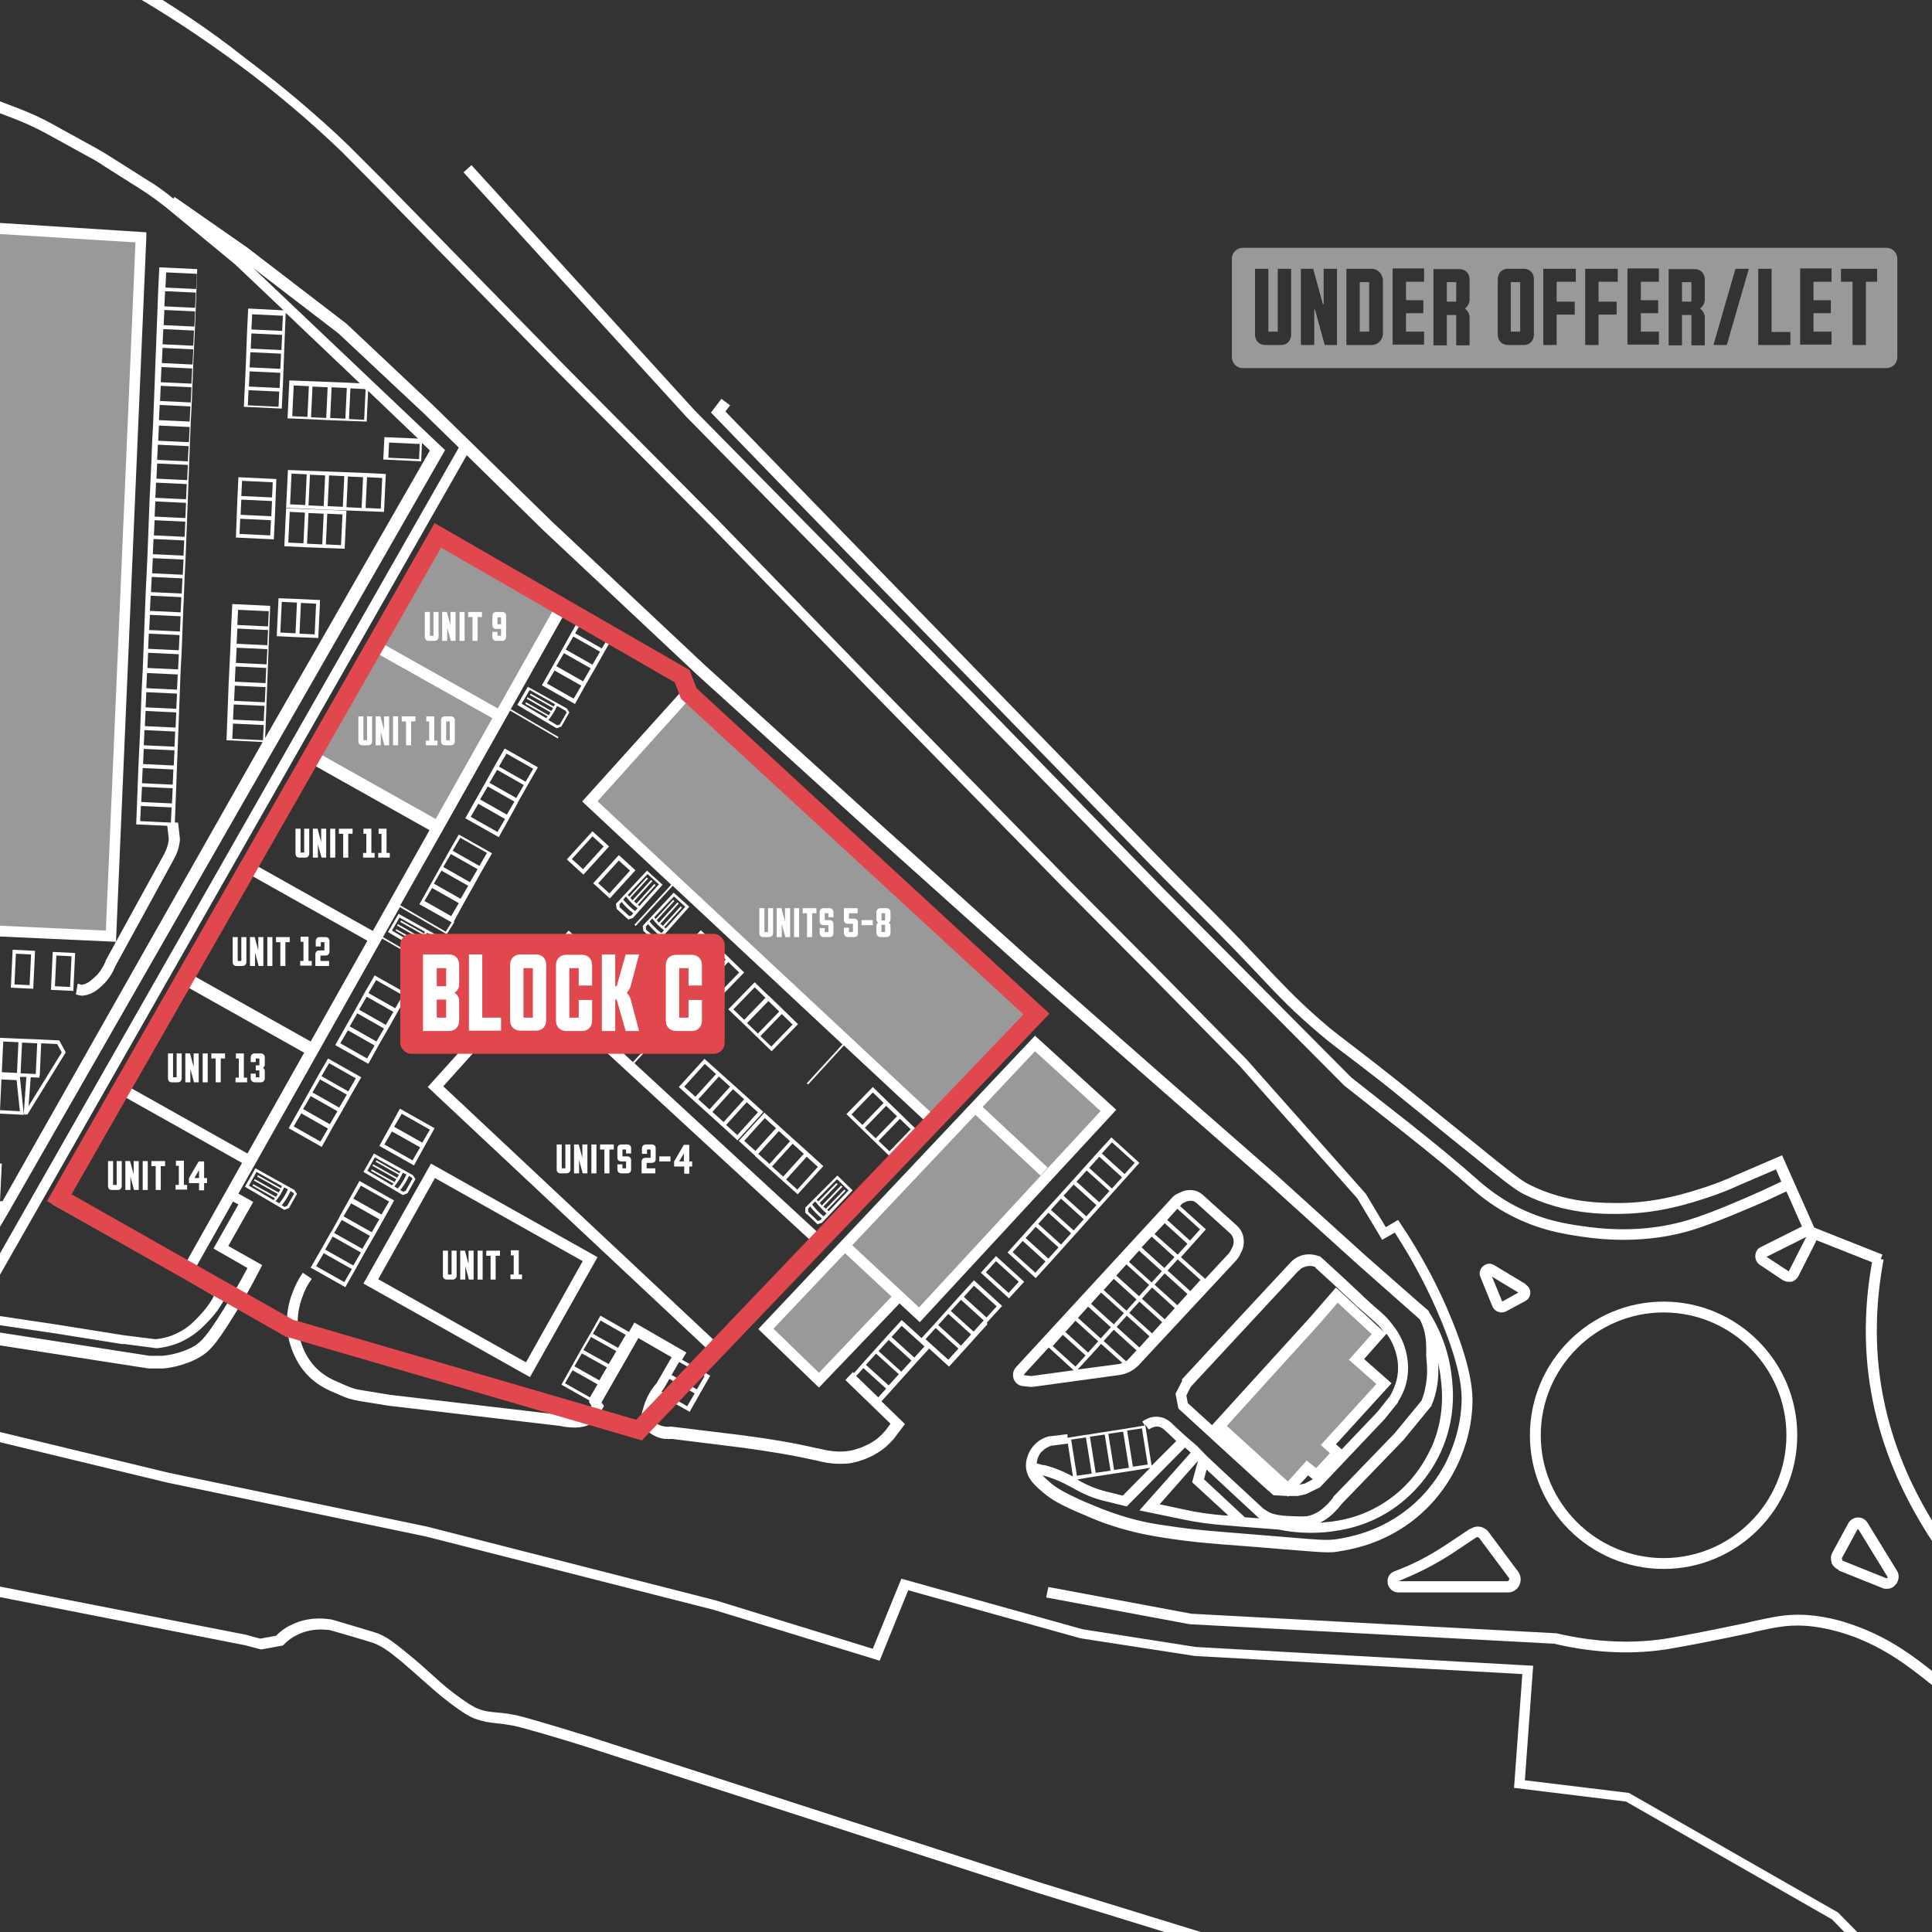 <?xml version="1.0" encoding="UTF-8"?>
<svg id="Layer_1" data-name="Layer 1" xmlns="http://www.w3.org/2000/svg" xmlns:xlink="http://www.w3.org/1999/xlink" version="1.1" viewBox="0 0 534.8 534.8">
  <rect x="0" y="0" width="534.8" height="534.8" fill="#333333" stroke="none"/>
  <defs>
    <style>
      .cls-1 {
        clip-path: url(#clippath);
      }

      .cls-2 {
        fill: none;
      }

      .cls-2, .cls-3, .cls-4 {
        stroke-width: 0px;
      }

      .cls-3 {
        fill: #e1484e;
      }

      .cls-5 {
        opacity: .5;
      }

      .cls-4 {
        fill: #fff;
      }
    </style>
    <clipPath id="clippath">
      <rect class="cls-2" width="534.8" height="534.8"/>
    </clipPath>
  </defs>
  <g class="cls-1">
    <g>
      <g class="cls-5">
        <polygon class="cls-4" points="383.2 383 375.6 376.3 381.9 369.2 370.3 358.5 364.1 365.6 337.6 394.8 356.8 412.1 362.1 406.3 364.6 408.4 370.4 402.1 367.9 399.9 383.2 383"/>
      </g>
      <g class="cls-5">
        <polyline class="cls-4" points="234.5 345.2 255.2 364.4 307.5 307.8 287.2 289.3 212.7 368.3 227.3 382.5 249.6 359.2"/>
      </g>
      <g class="cls-5">
        <polygon class="cls-4" points="163.4 222.1 190.5 191.9 286.8 280.7 258.4 310.8 163.4 222.1"/>
      </g>
      <g class="cls-5">
        <rect class="cls-4" x="92.8" y="186.2" width="40.2" height="35.1" transform="translate(114.4 -29.2) rotate(29.4)"/>
      </g>
      <g class="cls-5">
        <rect class="cls-4" x="110" y="155.7" width="40.2" height="35.1" transform="translate(101.7 -41.5) rotate(29.4)"/>
      </g>
      <g class="cls-5">
        <polygon class="cls-4" points="-355.1 211.9 -348.2 47.1 -203.6 54.5 -203.6 39.4 -12 47.4 -12 62.5 39.7 65.8 31.4 259.3 -110.4 252.8 -110.8 224 -355.1 211.9"/>
      </g>
    </g>
    <g>
      <path class="cls-4" d="M161.2,221.9l24.6,23-10.2,11.1.4.3,10.2-11.1,47,43.9-9.9,10.8.4.3,9.9-10.8,24.9,23.2,30.4-32.4-98.5-90.8-29.2,32.4ZM284.6,280.5l-26.3,28-92.9-86.7,25.2-28,94,86.7Z"/>
      <path class="cls-4" d="M198.4,375.8l30.4-32.4-53.2-49.1,9.8-10.6-.4-.3-9.8,10.6-27.6-25.5-29.2,32.4,79.9,74.9ZM147.8,272.8l76.8,70.8-26.3,28-75.6-70.9,25.2-28Z"/>
      <path class="cls-4" d="M209.9,367.9l16.8,16.2,22.3-23.3,5.6,5.2,54.4-58.8-22.5-20.5-76.5,81.1ZM226.6,379.9l-12.5-12.1,19.8-20.9,12.9,12-20.1,21.1ZM304.7,307.5l-50.3,54.4-18.5-17.2,34.1-36.1,18,16.8,2-2.2-18-16.8,14.5-15.4,18.1,16.5Z"/>
      <path class="cls-4" d="M165.4,348l-46.1-25.9-18.7,33.2,46.1,25.9,18.7-33.2ZM104.7,354.1l15.7-28,40.9,23-15.7,28-40.9-23Z"/>
      <path class="cls-4" d="M-214.8,352.6l47.1,1,53.2,3.8h0s9.8.7,9.8.7c.4,0,.9.1,1.3.1,2,0,3.7-.9,4.4-2.6.7-1.5.3-2.9,0-3.7l-.3-.9-10.2-.5.4-12.3,9.5.5.2-3-14.1-.8,3.4-76.6-9.8-.4,1.6-32.9,5.4.3.4,28.8,144.6,6.6-2.9,5.3v.2c-.8,1.7-1.7,3.2-3,4.3-.9.8-2,1.9-3.6,2.1,0,0-.2,0-.3-.1-.2,0-.5-.2-.8-.2l-.5,3c0,0,.1,0,.2,0,.3.1.8.3,1.4.3s.3,0,.4,0c2.6-.3,4.2-1.8,5.3-2.8,1.6-1.5,2.8-3.3,3.6-5.3l16.3-29.8c.5-.9.9-1.9,1.2-2.9.2-.9.4-1.8.4-2.6h0c0-.1-.5-4.5-.5-4.5h-.9c0,.1.2-5.2.2-5.2h0l.2-5.3h0s.2-5.2.2-5.2h0l.2-5.3h0s.2-5.2.2-5.2h0l.2-5.3h0l.2-5.2h0s.2-5.3.2-5.3h0s.3-5.7.3-5.7h0l.2-5.3h0l.2-5.2h0s.2-4.3.2-4.3h0l.2-5.2h0s.3-6.2.3-6.2h0l.2-5.3h0s.2-5.2.2-5.2h0l.2-5.3h0s.2-5.2.2-5.2h0l.2-5.3h0l.2-5.2h0s.2-5.3.2-5.3h0s.3-5.7.3-5.7h0l.2-5.3h0l.2-5.2h0s.2-4.3.2-4.3h0l.3-6.2h0s.2-5.3.2-5.3h0l.2-5.2h0l.2-5.3-10.5-.5-.3,6.2h0s-.2,5.3-.2,5.3h0l-.2,5.2h0l-.2,5.3h0s-.2,5.2-.2,5.2h0l-.2,5.3h0s-.2,5.2-.2,5.2h0l-.2,5.3h0s-.3,5.7-.3,5.7h0l-.2,5.3h0s-.2,4.3-.2,4.3h0l-.3,6.2h0s-.2,5.2-.2,5.2h0l-.2,5.3h0l-.2,5.2h0l-.2,4.3h0s-.3,6.2-.3,6.2h0s-.2,5.2-.2,5.2h0l-.2,5.3h0l-.2,5.2h0s-.2,5.3-.2,5.3h0s-.3,5.7-.3,5.7h0l-.2,5.3h0l-.2,5.2h0s-.2,4.3-.2,4.3h0l-.3,6.2h0s-.2,5.3-.2,5.3h0l-.2,5.2h0l-.2,5.3,8.6.4.4,3.5c0,.6-.1,1.3-.3,1.9-.2.8-.5,1.5-.9,2.3l-13.4,24.4,8.4-194.9v-1.5c0,0-51.7-3.3-51.7-3.3v-15.2l-193-8h-1.6c0,0,0,15,0,15l-144.6-7.4-7,167.8,35.7,1.8v3.1c-.1,0,.4,0,.4,0v-3.1c.1,0,13.3.6,13.3.6l-.2,3.9h.5s.2-3.9.2-3.9l8.8.4-.2,3.5h.5s.2-3.4.2-3.4l3.8.2-.2,3.3h.5s.2-3.2.2-3.2l8.6.4-.2,3.5h.5s.2-3.4.2-3.4l3.8.2-.2,3.2h.5s.2-3.2.2-3.2l8.9.4-.2,3.6h.5s.2-3.6.2-3.6l3.8.2-.2,3.4h.5s.2-3.4.2-3.4l8.8.4-.2,3.7h.5s.2-3.7.2-3.7l3.8.2-.2,3.5h.5s.2-3.4.2-3.4l8.7.4-.2,3.5h.5s.2-3.5.2-3.5l3.8.2-.2,3.3h.5s.2-3.2.2-3.2l8.8.4v2.8c-.1,0,.4,0,.4,0v-2.8c.1,0,17.6.9,17.6.9v2.3c-.1,0,.4,0,.4,0v-2.3c.1,0,8.8.4,8.8.4l-.2,3.8h.5s.2-3.7.2-3.7l3.8.2-.2,3.5h.5s.2-3.5.2-3.5l8.9.4v3.1c-.1,0,.4,0,.4,0v-3.1c.1,0,3.9.2,3.9.2v2.9c-.1,0,.4,0,.4,0v-2.9c.1,0,8.5.4,8.5.4v3.1c-.1,0,.4,0,.4,0v-3.1c.1,0,3.9.2,3.9.2v2.9c-.1,0,.4,0,.4,0v-2.9c.1,0,9.2.4,9.2.4v2.7c-.1,0,.4,0,.4,0v-2.7c.1,0,3.9.2,3.9.2v2.5c-.1,0,.4,0,.4,0v-2.5c.1,0,8.9.4,8.9.4v2.7c-.1,0,.4,0,.4,0v-2.7c.1,0,3.9.2,3.9.2v2.5c-.1,0,.4,0,.4,0v-2.5c.1,0,8.6.4,8.6.4v2.7c-.1,0,.4,0,.4,0v-2.7c.1,0,3.9.2,3.9.2v2.5c-.1,0,.4,0,.4,0v-2.5c.1,0,8.7.4,8.7.4v2.8c-.1,0,.4,0,.4,0v-2.8c.1,0,1.1,0,1.1,0l-2.1,43.3h3c0,.1.4-7.2.4-7.2l6.8.3-4.1,93-50.2-3.6-47.2-1v3ZM45,95.3l.2-4.2,8.5.4-.2,4.2-8.5-.4ZM45.3,90l.2-4.2,8.5.4-.2,4.2-8.5-.4ZM45.5,84.8l.2-4.2,8.5.4-.2,4.2-8.5-.4ZM46,75.4l8.5.4-.2,4.2-8.5-.4.2-4.2ZM43.3,132.5l.2-4.2,8.5.4-.2,4.2-8.5-.4ZM43.5,127.3l.2-4.2,8.5.4-.2,4.2-8.5-.4ZM43.8,122l.2-4.2,8.5.4-.2,4.2-8.5-.4ZM44,116.3l.2-4.2,8.5.4-.2,4.2-8.5-.4ZM44.3,111l.2-4.2,8.5.4-.2,4.2-8.5-.4ZM44.5,105.8l.2-4.2,8.5.4-.2,4.2-8.5-.4ZM44.8,100.5l.2-4.2,8.5.4-.2,4.2-8.5-.4ZM50.3,164.3l-8.5-.4.2-4.2,8.5.4-.2,4.2ZM42.3,153.4l.2-4.2,8.5.4-.2,4.2-8.5-.4ZM42.6,148.2l.2-4.2,8.5.4-.2,4.2-8.5-.4ZM42.8,143l.2-4.2,8.5.4-.2,4.2-8.5-.4ZM43.2,133.6l8.5.4-.2,4.2-8.5-.4.2-4.2ZM42.3,154.5l8.5.4-.2,4.2-8.5-.4.2-4.2ZM39.8,206.3l.2-4.2,8.5.4-.2,4.2-8.5-.4ZM40.1,201l.2-4.2,8.5.4-.2,4.2-8.5-.4ZM40.3,195.8l.2-4.2,8.5.4-.2,4.2-8.5-.4ZM40.5,190.5l.2-4.2,8.5.4-.2,4.2-8.5-.4ZM40.8,184.9l.2-4.2,8.5.4-.2,4.2-8.5-.4ZM41,179.6l.2-4.2,8.5.4-.2,4.2-8.5-.4ZM41.3,174.4l.2-4.2,8.5.4-.2,4.2-8.5-.4ZM41.5,169.1l.2-4.2,8.5.4-.2,4.2-8.5-.4ZM39.1,222l.2-4.2,8.5.4-.2,4.2-8.5-.4ZM39.3,216.8l.2-4.2,8.5.4-.2,4.2-8.5-.4ZM39.8,207.3l8.5.4-.2,4.2-8.5-.4.2-4.2ZM39,223.1l8.5.4-.2,4.2-8.5-.4.2-4.2ZM-347.5,48.7l144.7,7.4v-15.1L-14.2,48.8v15.1l51.7,3.2-8.2,190.5-138.9-6.4-.4-28.8-244.2-12.1,6.7-161.8ZM-112.2,338.1l-.5,15.3,11,.6c0,.2,0,.3-.1.5-.3.7-1.3,1-2.5.8l-10.2-.7.7-16.5h1.6Z"/>
      <path class="cls-4" d="M629.8,526.3c-13.4-8.2-17.9-11-25.9-16.1-21.2-13.5-31.8-20.2-41.5-27.5-3.8-2.9-7.8-5.7-11.6-8.4-5.1-3.6-10.3-7.3-15.3-11.2l-.6-.5c-5.1-4-11.5-9-21.1-12.5-5.1-1.9-10-2.9-14.5-3.1-5-.2-8.5.6-14.1,1.8l-1.6.4c-1.1.2-11.1,2.4-21.3,4.2-9.8,1.7-20.4,1.3-31.5-1.3h-.1s-100.9-5.4-100.9-5.4l-39.6-7.4-.6,2.9,39.7,7.4h0s100.9,5.4,100.9,5.4c11.5,2.7,22.5,3.1,32.6,1.3,10.3-1.8,20.3-4,21.4-4.2l1.6-.4c5.4-1.2,8.7-1.9,13.3-1.7,4.2.2,8.8,1.2,13.6,2.9,9.2,3.4,15.3,8.2,20.3,12.1l.6.5c5,3.9,10.3,7.7,15.4,11.3,3.8,2.7,7.7,5.5,11.5,8.3,9.8,7.4,20.4,14.1,41.7,27.6,8,5.1,12.5,7.9,26,16.1,4.2,2.6,9.4,5.7,15.8,9.7,14.9,9.2,27.1,16.7,35.1,21.6l1.6-2.6c-8-4.9-20.2-12.4-35.1-21.6-6.4-3.9-11.5-7.1-15.8-9.7Z"/>
      <path class="cls-4" d="M640.8,514.1c-13.7-8.5-27.2-17.5-40.1-26.6-18-12.7-25.7-19.2-32.4-25.6-3.1-3-9.7-9.2-16.9-18.2-10.9-13.5-25.8-32-30.5-59.1-2-11.6-1.8-23.7.5-35.9l-.8-.2.5-1.2-18.9-7.5-8.9-20-12.8,5.5c-2.8,1.3-5.7,2.4-8.7,3.4-4.4,1.4-12.5,4.1-22.7,4.3-4.9,0-15.2.3-26-5.2-2.2-1.1-6.8-4.8-14.3-10.9-7.9-6.4-12.9-10.4-16.2-13.1-5.6-4.5-6.6-5.3-8.9-7.1-5.3-4.2-8.4-6.5-10.7-8.3-3-2.3-4.6-3.5-7.8-6.3-6.5-5.7-10.7-10.2-15.6-15.4l-1.9-2c-5.5-5.9-11.3-11.7-16.9-17.3-3.7-3.7-7.5-7.5-11.2-11.3-13.6-13.9-51-52.4-95.6-98.3l-23.2-23.9,1.3-1.7-2.4-1.8-2.9,3.8,25,25.8c44.6,45.9,82.1,84.4,95.6,98.3,3.7,3.8,7.5,7.6,11.2,11.3,5.6,5.6,11.4,11.4,16.9,17.2l1.9,2c4.9,5.2,9.1,9.8,15.8,15.6,3.3,2.9,5,4.2,8,6.5,2.3,1.7,5.4,4.1,10.7,8.2,2.3,1.8,3.3,2.6,8.8,7.1,3.4,2.7,8.3,6.8,16.2,13.1,8.5,6.9,12.4,10,14.8,11.2,11.5,5.8,22.7,5.6,27.4,5.5,10.6-.2,19-3,23.6-4.5,3-1,6.1-2.2,8.9-3.5l10-4.3,1.5,3.4c-.2.1-.5.2-.7.3-1.5.7-3.6,1.7-4.9,2.3-4.7,2.1-13.6,6-19.8,7.9-9.1,2.8-19,3.4-29.7,1.8-4.3-.6-10.9-1.6-18.4-5.5-3.7-1.9-7.1-4.3-10.2-7-5.4-4.8-11.2-9.6-19-15.8l-16.3-12.8-52.3-52.6-52.1-53.5-77.5-78.7-61.7-67.8-2.2,2,61.8,67.8,77.5,78.8,52.1,53.5,52.4,52.7,16.5,13c7.7,6.1,13.6,10.9,18.9,15.6,3.3,2.9,6.9,5.4,10.8,7.4,7.9,4.1,14.8,5.1,19.4,5.8,4,.6,7.8.9,11.6.9,6.8,0,13.3-.9,19.4-2.8,6.4-2,15.4-5.9,20.2-8,1.3-.6,3.4-1.6,4.9-2.3.2-.1.5-.2.7-.3l4.3,9.7s0,0,0,0l-11.4,5.7c-.5.2-.9.6-1.1,1-.8,1.3-.4,3.1.8,3.9l6.3,4.2h0c.5.3,1,.5,1.6.5s.5,0,.7,0h.3c.8-.3,1.4-.8,1.8-1.5l4.9-9.7c0,0,0-.2.1-.3l15.4,6.1c-2.2,12.2-2.3,24.2-.3,35.7,4.8,27.9,20.6,47.5,31.1,60.5,7.4,9.1,14.2,15.7,17.2,18.5,6.8,6.5,14.6,13,32.7,25.8,13,9.2,26.5,18.1,40.3,26.7l58.8,34.4,1.5-2.6-58.8-34.3ZM495.2,351.9h-.1s-6.1-4-6.1-4l11-5.5-4.8,9.4Z"/>
      <path class="cls-4" d="M460.5,434.3c20.4,0,37-16.6,37-37s-16.6-37-37-37-37,16.6-37,37,16.6,37,37,37ZM460.5,363.3c18.8,0,34,15.3,34,34s-15.3,34-34,34-34-15.3-34-34,15.3-34,34-34Z"/>
      <path class="cls-4" d="M406.9,423.2l-6.9,4.6c-4,2.6-8.2,4.9-12.6,6.6l-1.5.6c-1,.4-1.7,1.3-1.8,2.4-.1,1.1.3,2.1,1.2,2.8.5.4,1.1.6,1.8.6h30.2c.4,0,.9,0,1.3-.2,1.1-.4,1.9-1.3,2.2-2.4.3-1.1.1-2.3-.6-3.2l-8.2-11c-1.2-1.5-3.3-1.9-4.9-.8ZM409.5,425.8l8.2,11c.2.2.1.4,0,.5,0,.1-.1.3-.4.4,0,0-.1,0-.2,0h-30s1.4-.6,1.4-.6c4.6-1.9,9-4.2,13.2-6.9l6.9-4.6c.3-.2.6-.1.8.1Z"/>
      <path class="cls-4" d="M508.9,434.7l12.2,4.9c.4.2.8.2,1.2.2,1,0,1.9-.4,2.5-1.3h.1c.8-1.2.9-2.6.2-3.7l-8.1-13.2c-.3-.5-.7-.9-1.2-1.2-1.5-.8-3.4-.2-4.2,1.3l-4.4,8.1c-.4.8-.5,1.7-.2,2.6v.3c.4.8,1.1,1.5,1.9,1.8ZM509.8,431.4l4.4-8.1s0,0,.1,0,0,0,.1,0l8.1,13.2s0,.1,0,.2h-.1c0,.2-.1.2-.2.2l-12.2-4.9s0,0,0,0v-.3c-.1,0-.1,0-.1-.1Z"/>
      <path class="cls-4" d="M422.4,355.5l-8.8-5.3c-.9-.6-2.1-.5-2.9.2h-.1c-.9.8-1.3,2-.8,3.1l3.3,8.1c.3.7.8,1.2,1.5,1.5h.2c.3.2.6.2.9.2.4,0,.9-.1,1.2-.3l5.4-2.9c1.2-.7,1.7-2.2,1-3.5-.2-.4-.6-.8-1-1ZM415.8,360.2l-2.8-6.8,7.3,4.4-4.5,2.5Z"/>
      <path class="cls-4" d="M283.3,383.7l1.9.2c.1,0,.2,0,.3,0s.3,0,.4,0l24.1-3.3c1.9-.3,3.7-1.2,5.1-2.6l27-29c.3-.4.6-.7.9-1.2l.5-1c.8-1.4,1-3.1.6-4.7-.3-1.2-1-2.2-1.9-3l-9.2-8.3c-.8-.7-1.7-1.2-2.7-1.3-1.2-.2-2.5,0-3.6.6l-.9.4c-.6.3-1.1.7-1.5,1.2l-43.1,46.8c-.5.6-.8,1.3-.8,2.1,0,1.6,1.2,3,2.8,3.1ZM311.7,376.8l-6.2-5.6,2.8-3.1,6.3,5.7-2.6,2.8c-.1,0-.2.1-.3.2ZM294.9,368.7l2.8-3.1,6.3,5.7-2.8,3.1-6.3-5.7ZM298.4,364.8l2.8-3.1,6.3,5.7-2.8,3.1-6.3-5.7ZM325.1,348l-2.8,3-6.3-5.7,2.8-3,6.3,5.7ZM309.1,367.3l2.8-3.1,6.3,5.7-2.8,3.1-6.3-5.7ZM312.6,363.4l2.8-3.1,6.3,5.7-2.8,3.1-6.3-5.7ZM316.1,359.5l2.8-3.1,6.3,5.7-2.8,3.1-6.3-5.7ZM319.6,355.6l2.8-3.1,6.3,5.7-2.8,3.1-6.3-5.7ZM321.6,351.9l-2.8,3.1-6.3-5.7,2.8-3.1,6.3,5.7ZM318.1,355.7l-2.8,3.1-6.3-5.7,2.8-3.1,6.3,5.7ZM314.6,359.7l-2.8,3.1h0s0,0,0,0l-6.3-5.7,2.8-3.1,6.3,5.7ZM311.1,363.5l-2.8,3.1-6.3-5.7,2.8-3.1,6.3,5.7ZM329.5,357.4l-6.3-5.7,2.8-3.1,6.3,5.7-2.8,3.1ZM325.9,347.2h0s-6.3-5.6-6.3-5.6l2.8-3,6.3,5.7-2.7,3h0ZM323.1,337.7l2.8-3.1,6.3,5.7-2.8,3.1-6.3-5.7ZM294.2,369.5l6.3,5.7-2.8,3.1-6.3-5.7,2.8-3.1ZM309.6,377.6l-11.3,1.5,3.6-3.9h0s2.9-3.2,2.9-3.2l5.9,5.3c-.4.1-.7.2-1.1.3ZM327.3,333.1l.9-.4c.4-.2.8-.3,1.2-.3s.3,0,.5,0c.5,0,.9.3,1.3.6l9.2,8.3c.5.4.8,1,1,1.6.2.8.1,1.7-.3,2.4l-.5,1c-.1.2-.3.4-.4.6l-6.6,7.1-6.7-6,3.4-3.8h0s3.5-3.9,3.5-3.9l-7.2-6.5h.1c.2-.3.4-.5.7-.7ZM283.5,380.4l6.8-7.4,6.9,6.3-11.7,1.6-1.9-.2c0,0-.1,0-.1-.1s0,0,0,0Z"/>
      <path class="cls-4" d="M307.7,314.8l-4.2,4.6h0s-3.5,3.9-3.5,3.9h0s-3.5,3.9-3.5,3.9h0s-2.9,3.2-2.9,3.2h0s-4.2,4.6-4.2,4.6h0s-3.5,3.9-3.5,3.9h0s-3.5,3.9-3.5,3.9h0s-3.5,3.9-3.5,3.9l7.8,7.1,4.2-4.6h0s3.5-3.9,3.5-3.9h0s3.5-3.9,3.5-3.9h0s3.5-3.9,3.5-3.9h0s3.5-3.9,3.5-3.9h0s3.5-3.9,3.5-3.9h0s3.5-3.9,3.5-3.9h0s3.5-3.9,3.5-3.9l-7.8-7.1ZM286.6,352.3l-6.3-5.7,2.8-3.1,6.3,5.7-2.8,3.1ZM290.2,348.4l-6.3-5.7,2.8-3.1,6.3,5.7-2.8,3.1ZM293.7,344.5l-6.3-5.7,2.8-3.1,6.3,5.7-2.8,3.1ZM297.2,340.6l-6.3-5.7,2.8-3.1,6.3,5.7-2.8,3.1ZM307.8,316.2l6.3,5.7-2.8,3.1-6.3-5.7,2.8-3.1ZM300.7,336.7l-6.3-5.7,2.8-3.1,6.3,5.7-2.8,3.1ZM304.3,332.8l-6.3-5.7,2.8-3.1,6.3,5.7-2.8,3.1ZM307.8,329l-6.3-5.7,2.8-3.1,6.3,5.7-2.8,3.1Z"/>
      <path class="cls-4" d="M209.1,320.1l3.9,3.5h0s3.9,3.5,3.9,3.5h0s3.9,3.5,3.9,3.5l7.1-7.8-4.6-4.2h0s-3.9-3.5-3.9-3.5h0s-3.2-2.9-3.2-2.9h0s-4.6-4.2-4.6-4.2l-7.1,7.8,4.6,4.2h0ZM220.7,329.3l-3.1-2.8,5.7-6.3,3.1,2.8-5.7,6.3ZM216.8,325.7l-3.1-2.8,5.7-6.3,3.1,2.8-5.7,6.3ZM213,322.2l-3.1-2.8,5.7-6.3,3.1,2.8-5.7,6.3ZM211.7,309.5l3.1,2.8-5.7,6.3-3.1-2.8,5.7-6.3Z"/>
      <path class="cls-4" d="M204.2,315.6l7.1-7.8-4.6-4.2h0s-3.9-3.5-3.9-3.5h0s-3.9-3.5-3.9-3.5h0s-3.9-3.5-3.9-3.5l-7.1,7.8,4.6,4.2h0s3.9,3.5,3.9,3.5h0s3.2,2.9,3.2,2.9h0s4.6,4.2,4.6,4.2ZM195.1,294.5l3.1,2.8-5.7,6.3-3.1-2.8,5.7-6.3ZM199,298l3.1,2.8-5.7,6.3-3.1-2.8,5.7-6.3ZM202.9,301.5l3.1,2.8-5.7,6.3-3.1-2.8,5.7-6.3ZM204.1,314.2l-3.1-2.8,5.7-6.3,3.1,2.8-5.7,6.3Z"/>
      <path class="cls-4" d="M171.5,284.6l7.1-7.8-4.6-4.2-7.1,7.8,4.6,4.2ZM174,274.1l3.1,2.8-5.7,6.3-3.1-2.8,5.7-6.3Z"/>
      <path class="cls-4" d="M154.9,269.6h0s3.9,3.5,3.9,3.5h0s3.9,3.5,3.9,3.5h0s3.9,3.5,3.9,3.5l7.1-7.8-4.6-4.2h0s-3.9-3.5-3.9-3.5h0s-3.9-3.5-3.9-3.5h0s-3.9-3.5-3.9-3.5l-7.1,7.8,4.6,4.2ZM166.5,278.8l-3.1-2.8,5.7-6.3,3.1,2.8-5.7,6.3ZM162.6,275.2l-3.1-2.8,5.7-6.3,3.1,2.8-5.7,6.3ZM158.7,271.7l-3.1-2.8,5.7-6.3,3.1,2.8-5.7,6.3ZM157.4,259l3.1,2.8-5.7,6.3-3.1-2.8,5.7-6.3Z"/>
      <path class="cls-4" d="M138.1,231.7l3-5.4h0l2.2-4h0v-.2c.1,0,.4-.6.4-.6h0s2.6-4.6,2.6-4.6h0l2.6-4.5-9.2-5.2-2.6,4.5h0s-3,5.4-3,5.4h0s-2.6,4.6-2.6,4.6h0l-2.7,4.8,9.2,5.2ZM140.2,208.6l7.4,4.2-2.1,3.6-7.4-4.2,2.1-3.6ZM137.6,213.1l7.4,4.2-2.1,3.6-7.4-4.2,2.1-3.6ZM137.7,230.3l-7.4-4.2,2.1-3.6,7.4,4.2-2.1,3.6ZM135,217.7l7.4,4.2-2.1,3.6-7.4-4.2,2.1-3.6Z"/>
      <path class="cls-4" d="M159.2,194.8l3-5.4h0s2.6-4.5,2.6-4.5l2.7-4.8h0l2.6-4.5-9.2-5.2-2.6,4.5h0s-3,5.4-3,5.4h0s-2.6,4.6-2.6,4.6h0l-2.7,4.8,9.2,5.2ZM161.3,171.7l7.4,4.2-2.1,3.6-7.4-4.2,2.1-3.6ZM158.8,193.4l-7.4-4.2,2.1-3.6,7.4,4.2-2.1,3.6ZM158.7,176.2l7.4,4.2-2.1,3.6-7.4-4.2,2.1-3.6ZM156.1,180.8l7.4,4.2-2.1,3.6-7.4-4.2,2.1-3.6Z"/>
      <path class="cls-4" d="M102,294.4l3-5.4h0s2.6-4.5,2.6-4.5l2.7-4.8h0l2.6-4.5-9.2-5.2-2.6,4.5h0s-3,5.4-3,5.4h0s-2.6,4.6-2.6,4.6h0l-2.7,4.8,9.2,5.2ZM104.1,271.3l7.4,4.2-2.1,3.6-7.4-4.2,2.1-3.6ZM101.6,293l-7.4-4.2,2.1-3.6,7.4,4.2-2.1,3.6ZM101.5,275.9l7.4,4.2-2.1,3.6-7.4-4.2,2.1-3.6ZM98.9,280.5l7.4,4.2-2.1,3.6-7.4-4.2,2.1-3.6Z"/>
      <path class="cls-4" d="M89.1,317.4l3-5.4h0s2.6-4.5,2.6-4.5l2.7-4.8h0l2.6-4.5-9.2-5.2-2.6,4.5h0s-2.8,5-2.8,5l-2.8,5h0s-2.7,4.8-2.7,4.8l9.2,5.2ZM91.1,294.3l7.4,4.2-2.1,3.6-7.4-4.2,2.1-3.6ZM88.7,316l-7.4-4.2,2.1-3.6,7.4,4.2-2.1,3.6ZM88.6,298.8l7.4,4.2-2.1,3.6-7.4-4.2,2.1-3.6ZM86,303.4l7.4,4.2-2.1,3.6-7.4-4.2,2.1-3.6Z"/>
      <path class="cls-4" d="M156.9,237.9l4.6,4.2,7.1-7.8-4.6-4.2-7.1,7.8ZM167.1,234.3l-5.7,6.3-3.1-2.8,5.7-6.3,3.1,2.8Z"/>
      <path class="cls-4" d="M175.9,240.9l-4.6-4.2-7.1,7.8,4.6,4.2,7.1-7.8ZM165.6,244.5l5.7-6.3,3.1,2.8-5.7,6.3-3.1-2.8Z"/>
      <path class="cls-4" d="M195,273.1h0s3.7,3.6,3.7,3.6l7.3-7.5-3.7-3.6h0s-3.8-3.7-3.8-3.7h0l-.3-.3-.4-.4h0s-3.8-3.7-3.8-3.7l-7.3,7.5,4.2,4,4.1,4ZM198.7,275.3l-3-2.9,5.9-6.1,3,2.9-5.9,6.1ZM195,271.7l-3-2.9,5.9-6.1,3,2.9-5.9,6.1ZM194.2,259l3,2.9-5.9,6.1-3-2.9,5.9-6.1Z"/>
      <path class="cls-4" d="M212.9,275.8l-.2-.2h0s-3.8-3.7-3.8-3.7l-7.3,7.5,4.2,4,4.1,4h0s3.7,3.6,3.7,3.6l7.3-7.5-4.4-4.3h0s-3.1-3-3.1-3h0s-.5-.5-.5-.5ZM208.9,273.3l3,2.9-5.9,6.1-3-2.9,5.9-6.1ZM213.5,289.7l-3-2.9,5.9-6.1,3,2.9-5.9,6.1ZM209.8,286.1l-3-2.9,5.9-6.1,3,2.9-5.9,6.1Z"/>
      <path class="cls-4" d="M241.6,300.9l-7.3,7.5,4.4,4.3h0s3.8,3.7,3.8,3.7h0s3.7,3.6,3.7,3.6l7.3-7.5-4.4-4.3h0s-3.1-3-3.1-3h0l-4.4-4.3ZM246.2,318.7l-3-2.9,5.9-6.1,3,2.9-5.9,6.1ZM242.4,315.1l-3-2.9,5.9-6.1,3,2.9-5.9,6.1ZM241.6,302.4l3,2.9-5.9,6.1-3-2.9,5.9-6.1Z"/>
      <path class="cls-4" d="M108,311.8h0s-3,5.4-3,5.4l9.6,5.4,2.7-4.9h0s3-5.4,3-5.4l-9.6-5.4-2.7,4.9ZM114.2,321.2l-7.8-4.4,2.1-3.6,7.8,4.4-2.1,3.6ZM119,312.7l-2.1,3.6-7.8-4.4,2.1-3.6,7.8,4.4Z"/>
      <path class="cls-4" d="M91.7,340.9l-3,5.3-2.7,4.7,9.6,5.4,2.6-4.6h0l3-5.4h0s2.6-4.5,2.6-4.5h0s2.3-4.1,2.3-4.1h0s3-5.4,3-5.4l-9.6-5.4-3,5.4h0s-2.3,4.1-2.3,4.1h0l-.2.4-.2.4h0l-2.1,3.8h0ZM99.9,328.2l7.8,4.4-2.1,3.6-7.8-4.4,2.1-3.6ZM97.2,333.1l7.8,4.4-2.1,3.6-7.8-4.4,2.1-3.6ZM94.6,337.7l7.8,4.4-2.1,3.6-7.8-4.4,2.1-3.6ZM95.3,354.9l-7.8-4.4,2.1-3.6,7.8,4.4-2.1,3.6ZM97.8,350.3l-7.8-4.4,2.1-3.6,7.8,4.4-2.1,3.6Z"/>
      <path class="cls-4" d="M273.2,366.1l4.2-4.6-7.8-7.1-4.2,4.6h0s-3.5,3.9-3.5,3.9h0s-3.5,3.9-3.5,3.9h0s-3.3,3.6-3.3,3.6l-5.5-5-4.2,4.6h0s-3.5,3.9-3.5,3.9h0s-3.5,3.9-3.5,3.9h0s-2,2.3-2,2.3l-.3-.3-2.1,2.2,12.5,12.1-1.4,1.9c-.6.7-1.3,1.4-2,2-.8.7-3.2,2.4-6.6,3.3-4,1.1-7.6.2-10.2-.4h-.2c-6.3-1.5-13-2.6-20.6-3.6l-19.7-2.4h-.2c-.7.1-1.8.1-3-.4-.6-.3-1.5-.7-2-1.5-.4-.8-.1-1.7.3-3.1.4-1.3,1-2.5,1.8-3.7l8.2,4.6,3-5.3,2.7-4.7-7.8-4.4,1.2-2-14.4-8.3-1.5,2.6-7.9-4.5-2.6,4.6h0s-2.6,4.5-2.6,4.5h0s-2.8,5-2.8,5l-2.8,5,7.8,4.4-.2.3.7,1.1-.2.4-.8,1.1h0c-.1.3-.2.4-.4.6-.5.4-1,.6-1.4.7-1.5.4-4.1,0-5.3-.2l-47.7-5.6-7.9-1.3c-1.4-.2-2.8-.6-4.1-1.2l-3.2-1.4c-2.9-1.3-5.3-3.2-7-5.7-1.2-1.7-3.1-5.3-3.3-10-.1-3.6.9-6.4,1.3-7.5.6-1.8,1.5-3.5,2.6-5l-2.5-1.7c-1.2,1.8-2.2,3.7-2.9,5.7-.5,1.3-1.6,4.4-1.5,8.6.2,5.5,2.4,9.6,3.8,11.7,2,2.9,4.8,5.2,8.2,6.7l3.2,1.4c1.5.7,3.2,1.1,4.8,1.4l8,1.3,47.5,5.6c.8.2,4.2.8,6.6.2.6-.1,1.7-.4,2.8-1.4.3-.3.6-.7.8-1l.8-1.1,1.3-2.2-.7-1,10.2-17.8,9.2,5.3-4.1,7.1c-1.7,2-2.9,4.1-3.6,6.5-.5,1.6-1.1,3.4-.1,5.3.9,1.8,2.6,2.6,3.4,3,1.7.8,3.3.8,4.4.7l19.3,2.4c7.4,1,14.2,2.1,20.3,3.5h.2c1.8.5,4.1,1,6.8,1s3.1-.2,4.8-.6c4-1.1,6.7-3.1,7.7-3.9.8-.7,1.6-1.5,2.4-2.4l3.1-4.1-6.5-6.3,2.9-3.2h0s3.5-3.9,3.5-3.9h0s3.5-3.9,3.5-3.9h0s3.3-3.6,3.3-3.6l5.5,5,4.2-4.6h0s3.5-3.9,3.5-3.9h0s2.9-3.2,2.9-3.2h0ZM166.2,365.5l7,4-2.1,3.6-7-3.9,2.1-3.6ZM163.6,370.1l7,3.9-2.1,3.6-7-3.9,2.1-3.6ZM161,374.6l7,3.9-2.1,3.6-6.9-3.9,2.1-3.6ZM156.4,382.9l2.1-3.6,6.9,3.9-2.1,3.6-6.9-3.9ZM190.3,389.3l-7.2-4.1c.2-.3.5-.6.7-.9l1.5-2.6,7,4-2.1,3.6ZM195,381l-2.1,3.6-7-4,2.1-3.6,7,3.9ZM243.1,386.8l-6.1-5.9,2-2.2,6.3,5.7-2.2,2.4ZM246,383.5l-6.3-5.7,2.8-3.1,6.3,5.7-2.8,3.1ZM249.5,379.7l-6.3-5.7,2.8-3.1,6.3,5.7-2.8,3.1ZM253.1,375.8l-6.3-5.7,2.8-3.1,6.3,5.7-2.8,3.1ZM262.5,376.4l-6.3-5.7,2.8-3.1,6.3,5.7-2.8,3.1ZM266,372.5l-6.3-5.7,2.8-3.1,6.3,5.7-2.8,3.1ZM269.5,368.6l-6.3-5.7,2.8-3.1,6.3,5.7-2.8,3.1ZM269.6,355.9l6.3,5.7-2.8,3.1-6.3-5.7,2.8-3.1Z"/>
      <path class="cls-4" d="M283.5,354.8l-7.8-7.1-4.2,4.6,7.8,7.1,4.2-4.6ZM272.9,352.2l2.8-3.1,6.3,5.7-2.8,3.1-6.3-5.7Z"/>
      <path class="cls-4" d="M7.2,308.5h.4c0,0,10.6-17.2,10.6-17.2l-1.8-3.3-6-.3h0s-5.3-.2-5.3-.2h0s-4.5-.2-4.5-.2h0s-6.2-.3-6.2-.3h0s-5.3-.2-5.3-.2h0s-5.2-.2-5.2-.2h0s-4.3-.2-4.3-.2h0l-6.2-.3h0s-5.3-.2-5.3-.2h0s-5.2-.2-5.2-.2h0s-5.3-.2-5.3-.2h0s-5.7-.2-5.7-.2h0s-5.3-.2-5.3-.2h0s-5.2-.2-5.2-.2h0s-5.3-.2-5.3-.2h0s-5.2-.2-5.2-.2h0s-5.3-.2-5.3-.2h0s-5.2-.2-5.2-.2h0s-5.3-.2-5.3-.2l-.5,10.4h0s-.5,10.5-.5,10.5l6.2.3h0s5.3.2,5.3.2h0s5.2.2,5.2.2h0s4.3.2,4.3.2h0l6.2.3h0s5.3.2,5.3.2h0s5.2.2,5.2.2h0s5.3.2,5.3.2h0s5.7.2,5.7.2h0s5.3.2,5.3.2h0s5.2.2,5.2.2h0s5.3.2,5.3.2h0s5.2.2,5.2.2h0s5.3.2,5.3.2h0s5.2.2,5.2.2h0s4.6.2,4.6.2h0s7.7.4,7.7.4l-1.1-10.5h0s0,0,0,0h1.8c0,0-.7,9.9-.7,9.9,0,.3.1.5.4.6ZM5.1,288.5l-.4,8.5-4.2-.2.4-8.5,4.2.2ZM-.4,288.2l-.4,8.5-4.2-.2.4-8.5,4.2.2ZM-6.1,296.5l-4.2-.2.4-8.5,4.2.2-.4,8.5ZM-10.9,287.7l-.4,8.5-4.2-.2.4-8.5,4.2.2ZM-16.6,296l-4.2-.2.4-8.5,4.2.2-.4,8.5ZM-21.4,287.2l-.4,8.5-4.2-.2.4-8.5,4.2.2ZM-27,295.5l-4.2-.2.4-8.5,4.2.2-.4,8.5ZM-31.9,286.7l-.4,8.5-4.2-.2.4-8.5,4.2.2ZM-41.3,286.3l4.2.2-.4,8.5-4.2-.2.4-8.5ZM-42.8,286.3l-.4,8.5-4.2-.2.4-8.5,4.2.2ZM-48.5,294.5l-4.2-.2.4-8.5,4.2.2-.4,8.5ZM-53.3,285.8l-.4,8.5-4.2-.2.4-8.5,4.2.2ZM-59,294l-4.2-.2.4-8.5,4.2.2-.4,8.5ZM-63.8,285.3l-.4,8.5-4.2-.2.4-8.5,4.2.2ZM-69.5,293.5l-4.2-.2.4-8.5,4.2.2-.4,8.5ZM-74.3,284.8l-.4,8.5-4.2-.2.4-8.5,4.2.2ZM-83.7,284.3l4.2.2-.4,8.5-4.2-.2.4-8.5ZM-84.7,303.3l.4-8.5,4.2.2-.4,8.5-4.2-.2ZM-79,295l4.2.2-.4,8.5-4.2-.2.4-8.5ZM-74.2,303.8l.4-8.5,4.2.2-.4,8.5-4.2-.2ZM-68.5,295.5l4.2.2-.4,8.5-4.2-.2.4-8.5ZM-63.7,304.3l.4-8.5,4.2.2-.4,8.5-4.2-.2ZM-58,296l4.2.2-.4,8.5-4.2-.2.4-8.5ZM-53.2,304.7l.4-8.5,4.2.2-.4,8.5-4.2-.2ZM-43.7,305.2l-4.2-.2.4-8.5,4.2.2-.4,8.5ZM-42.2,305.2l.4-8.5,4.2.2-.4,8.5-4.2-.2ZM-36.6,297l4.2.2-.4,8.5-4.2-.2.4-8.5ZM-31.7,305.7l.4-8.5,4.2.2-.4,8.5-4.2-.2ZM-26.1,297.5l4.2.2-.4,8.5-4.2-.2.4-8.5ZM-21.3,306.2l.4-8.5,4.2.2-.4,8.5-4.2-.2ZM-15.6,298l4.2.2-.4,8.5-4.2-.2.4-8.5ZM-10.8,306.7l.4-8.5,4.2.2-.4,8.5-4.2-.2ZM-5.5,307l.4-8.5,4.2.2-.4,8.5-4.2-.2ZM0,307.3l.4-8.5,4.2.2.9,8.6-5.5-.3ZM6.1,288.6l4.2.2-.4,8.5-4.2-.2.4-8.5ZM10.9,298.3v-.5s.1,0,.1,0l.4-9,4.4.2,1.3,2.3-9.2,14.9.6-8h0s2.3.1,2.3.1Z"/>
      <path class="cls-4" d="M9.7,263.2l-6.2-.3-.5,10.5,6.2.3.5-10.5ZM8.2,272.7l-4.2-.2.4-8.5,4.2.2-.4,8.5Z"/>
      <path class="cls-4" d="M20.8,263.8l-6.2-.3-.5,10.5,6.2.3.5-10.5ZM19.4,273.2l-4.2-.2.4-8.5,4.2.2-.4,8.5Z"/>
      <path class="cls-4" d="M90.6,141.1h0s5.3.2,5.3.2h0s5.2.2,5.2.2h0s5.2.2,5.2.2l.5-10.5-6.2-.3h0s-5.2-.2-5.2-.2h0s-5.2-.2-5.2-.2h0s-5.3-.2-5.3-.2h0s-5.2-.2-5.2-.2l-.5,10.5,5.2.2h0s6.2.3,6.2.3ZM80.7,131.1l4.2.2-.4,8.5-4.2-.2.4-8.5ZM105.8,132.3l-.4,8.5-4.2-.2.4-8.5,4.2.2ZM100.1,140.6l-4.2-.2.4-8.5,4.2.2-.4,8.5ZM95.3,131.8l-.4,8.5-4.2-.2.4-8.5,4.2.2ZM89.6,140.1l-4.2-.2.4-8.5,4.2.2-.4,8.5Z"/>
      <path class="cls-4" d="M75.8,149.3l.3-6.2h0l.2-5.3h0l.2-5.2-10.5-.5-.3,6.2h0s-.2,5.2-.2,5.2h0l-.2,5.3,10.5.5ZM74.8,148.2l-8.5-.4.2-4.2,8.5.4-.2,4.2ZM66.6,142.5l.2-4.2,8.5.4-.2,4.2-8.5-.4ZM67,133.1l8.5.4-.2,4.2-8.5-.4.2-4.2Z"/>
      <path class="cls-4" d="M76.6,176.1l6.2.3h0s5.3.2,5.3.2l.5-10.5-6.2-.3h0s-5.3-.2-5.3-.2l-.5,10.5ZM87.5,167.1l-.4,8.5-4.2-.2.4-8.5,4.2.2ZM78,166.6l4.2.2-.4,8.5-4.2-.2.4-8.5Z"/>
      <path class="cls-4" d="M84.9,151.5h0s5.3.2,5.3.2h0s5.2.2,5.2.2l.5-10.5-6.2-.3h0s-5.2-.2-5.2-.2h0s-5.3-.2-5.3-.2l-.5,10.5,6.2.3ZM94.4,150.9l-4.2-.2.4-8.5,4.2.2-.4,8.5ZM89.6,142.2l-.4,8.5-4.2-.2.4-8.5,4.2.2ZM80.2,141.7l4.2.2-.4,8.5-4.2-.2.4-8.5Z"/>
      <path class="cls-4" d="M625.1,534.7l-9.8,4.1-50.8,3.3-45.4-2.2-10.3-10.5-57.9-33.1-28.8-3.5,2.3-31.7-93.4-5.2-31.3-4.9-50.2-14-7.9,19.4-43.5-13.4-79.8-20.4-71.5-14.9-64.6-15.6-53.2-9.7-47.4-3.6-50.1-3.2-41.8-.2-63.9-.6h-.1s-27.3,4.3-27.3,4.3l-60.5,3.5-45.3,5.1-65.7,10.8-87.6,14.1-63,14.3-74.2,20-83.9,25.7-56.8,17.1-57.6,22.1-85,36.5-79.4,42.9-57.1,30.6-44.9,25.3-48.2,26.7-49.5,36.5-42.3,30-54.6,40.8-125.4,103.4-6.7,1.3-7.8,6.8-1.2-1.2-43.8,47.6-11.6-11.9,3.1-5.1,19.5-17.3-9.9-10.4,28-18.3,7.6-6.4,6.8-7.6,4.6-6,21.2-26.7,66.4-71.1,23.9-21.4,50.8-44,79.2-67.9,76.1-66.3,46-35.6,38.3-36.9,203.2-165.2,151.3-101.9,5.8.7,13.3-8.3,48.2,118h0c0,.1,37.2,57.2,37.2,57.2,1.9,2.8,4.2,5.3,6.9,7.3,3.6,2.6,7.8,4.3,12.2,4.9l1.8.2c1.2.2,2.4.2,3.6.2,2.1,0,4.2-.2,6.2-.7l19-4.5-.7-2.9-19,4.5c-2.9.7-5.9.8-8.8.4l-1.8-.2c-3.9-.5-7.7-2-10.9-4.3-2.5-1.8-4.5-3.9-6.2-6.5l-17.2-26.4,27.1-11,.6,1.5.5-.2-.6-1.5,3.2-1.3,10.8,26.7v.2c0,0,1.4.4,1.4.4l4.2-1.8v-1.3c.1,0-10.9-26.4-10.9-26.4l3.4-1.4.7,1.7.5-.2-.7-1.7,3.8-1.6.5,1.2.5-.2-.5-1.2,3.2-1.3,10.7,26.5,1.4.4,4.2-1.8v-1.3c.1,0-10.7-26.1-10.7-26.1l3.4-1.4.5,1.3.5-.2-.5-1.3,41.5-16.8,24.3,59.2.2,2.6-32.1,5.2.5,3,34.8-5.6-.4-4.2,13.3-2.1-2.6-7.2-2.8,1,1.3,3.8-10,1.5-1.5-3.7,9.7-4-2.4-5.7h0s-2.2-5.2-2.2-5.2h0s-2-4.9-2-4.9h0s-2-4.8-2-4.8h0s-1.6-4-1.6-4h0s-2.4-5.7-2.4-5.7h0s-2-4.9-2-4.9h0s-2-4.8-2-4.8l-9.5,3.9-5.9-14.5,88.5-35.9,34.2,83-65.2,9.6-4.4-2.8-3.7.4-.3-1.6-3,.5.8,4.4,5.4-.6,4.4,2.8,67-9.9h0c0,0,12.2-1.5,12.2-1.5l-.4-3-9.9,1.2-34.6-83.8,2.7-1.1,1.4,3.3.5-.2-1.4-3.3,12.1-4.9,1.4,3.4.5-.2-1.4-3.4,20.7-8.4,1.3,3.2.5-.2-1.3-3.2,12.1-4.9,1.4,3.3.5-.2-1.4-3.3,20.1-8.2,1.3,3.1.5-.2-1.3-3.1,12.1-4.9,1.3,3.2.5-.2-1.3-3.2,6.3-2.6-70.7-170.7-120.6,49.6h0s-152.9,85.8-152.9,85.8l-1.2.7,58.9,141.2-14.8-22.7-48.3-118.3,51.7-32.5,68.3-36.9,63.9-32.3,74-31.3,77.5-29.5,24.8-3.8-1.8,1.4-7.9,171.6v1.5c0,0,33.8,1.7,33.8,1.7l-3.3,72-.5,37.7-7.3-63.8v-.2s-18.7-46.9-18.7-46.9l-2.8,1.1,18.6,46.5,8.4,72.8-22.8,1.2,2.5,16.4-25.8,2.4.3,3,28.9-2.7-2.5-16.3,21.1-1.1-.2,15.7,60.3-5,32.8.5v-3s-32.8-.5-32.8-.5h0s-57.2,4.7-57.2,4.7l.9-62.5,3.4-75-33.9-1.7,7.8-168.8,4.9-3.9,33.6-5.6,25.8-.6,113.5-3.4,101.3-1.3h.3s6.1-2.3,6.1-2.3c6-2.3,12.3-3.8,18.7-4.4,2.7-.3,5.5-.4,8.3-.4h8.5c4.7.1,9.4.6,14,1.6l4.7,1c3.9.8,7.8,1.9,11.6,3.4l7.1,2.7c3.1,1.2,6.2,2.6,9.1,4.2l11.8,6.5c1.4.7,2.7,1.5,4,2.4l9.8,6.2c2.7,1.7,5.2,3.5,7.7,5.5l18.9,15.6,13.4,12.7-9.8-.5-.3,6.2h0l-.2,5.3h0l-.2,5.2h0s-.2,4.3-.2,4.3h0l-.3,6.2,10.5.5.3-6.2h0s.2-5.2.2-5.2h0l.2-5.3h0l.2-5.2h0s.2-4.6.2-4.6l20.5,19.5-3.8-.2h0s-5.2-.2-5.2-.2h0s-5.3-.2-5.3-.2h0s-5.2-.2-5.2-.2l-.5,10.5,5.2.2h0l6.2.3h0s5.3.2,5.3.2h0s5.2.2,5.2.2l.4-8.5,13.8,13.2-9.3-.4-.3,6.2,10.5.5.2-5.1,2.2,2.1-45.6,79.6.2-5.1h0l.2-5.3h0s.2-5.2.2-5.2h0l.2-5.3h0s.2-5.2.2-5.2h0l.2-5.3h0l.2-5.2-10.5-.5-.3,6.2h0l-.2,5.2h0s-.2,4.3-.2,4.3h0l-.3,6.2h0s-.2,5.3-.2,5.3h0l-.2,5.2h0l-.2,5.3,10,.5L.7,332.5H0s.5-10.4.5-10.4l-6.2-.3h0s-5.3-.2-5.3-.2h0s-5.2-.2-5.2-.2h0s-5.3-.2-5.3-.2h0s-5.2-.2-5.2-.2h0s-5.3-.2-5.3-.2h0s-5.2-.2-5.2-.2h0s-5.3-.2-5.3-.2h0s-5.7-.2-5.7-.2h0s-5.3-.2-5.3-.2h0s-5.2-.2-5.2-.2h0s-5.3-.2-5.3-.2h0s-5.2-.2-5.2-.2h0s-5.3-.2-5.3-.2h0s-5.2-.2-5.2-.2h0s-5.3-.2-5.3-.2l-.5,10.4h-1s0,9.8,0,9.8h3s0-6.7,0-6.7l21.8,1-.4,9.2,6.2.3h0s5.3.2,5.3.2h0s5.2.2,5.2.2h0s5.3.2,5.3.2h0s5.2.2,5.2.2h0s5.3.2,5.3.2v-.2s5.1.2,5.1.2l.4-9,23.1,1.1-10.6,18.1v-2.4c.1,0,.1,0,.1,0l.2-5.1-10.5-.5-.2,5.1h0l-.3,6.2,8.6.4-2.5,4.2-52.4-7.8-20.2-1.1.6,2c.4,1.4,1.1,2.5,2,3.4,1.1,1.1,2.6,1.8,5,2.3,2.1.4,3.6.4,5.2.4.4,0,.8,0,1.2,0,2.3,0,4.6.3,7.1.8l108.8,16.9h.1c.6,0,1.3,0,1.9,0s1.3,0,1.9,0c1,0,6-.6,10.4-3.2,2.4-1.4,4.2-3.2,8.7-10.4,2.8-4.4,5.4-9,7.8-13.7l.7-1.3-9.4-5.3,6.9-12.2-4.1-2.3,5.2-9.2h0s17.2-30.5,17.2-30.5h0s17.4-30.9,17.4-30.9l12.8,7.4.2-.4-12.8-7.4,4.7-8.3,12.8,7.4h.2c0,.1,2.1-3.3,2.1-3.3h-.2c0-.1,2.4-4.5,2.4-4.5h0s2.8-5,2.8-5l2.8-5h0s2.6-4.5,2.6-4.5l-9.2-5.2-2.6,4.5h0s-2.8,5-2.8,5l-2.8,5h0s-2.7,4.8-2.7,4.8l8.9,5-1.6,2.6-12.6-7.3,12.1-21.4h0s16-28.4,16-28.4h0s2.3-4.1,2.3-4.1l13.2,7.7.2-.4-13.2-7.7,16.1-28.6-37.6-21.2-18.7,33.2h0s-17.2,30.5-17.2,30.5h0s-17.5,31.1-17.5,31.1h0s-17.2,30.5-17.2,30.5h0s-17.5,31.1-17.5,31.1h0s-17.2,30.5-17.2,30.5l36.3,20.4,8.3,4.9c-.1.3-.3.5-.4.8-.8,1.4-1.9,2.9-3.3,4.4-1.6,1.7-3.3,3.6-6.2,5-1.9,1-4,1.6-6.3,1.8l-8.8-1.1-18.8-3-21.4-3.2L129.2,126l21.2,20.8,42.6,40,47.2,42.8,42.7,38.3,38.2,33.5,30.4,26.6,24.2,21.9,17.3,15.3c1.7,3.1,1.8,6.2,1.8,8.5,0,.6,0,1.2,0,1.7.3,3.5.4,5.4-.2,8.4-.2,1.3-.6,2.6-1.1,3.9l-7.4,9-17.1,17.7v.2c-1.6,2-3.9,4.5-7.2,5.1-.8.1-1.9.1-4,0-4.4-.1-5.8-.8-6.3-1-.6-.3-1.2-.7-1.8-1.1l-10.9-10.1-4.7-4.4-2.8-2.9h0c-2.4-2-4.4-3.8-6.3-5.6-.9-.9-2.2-2.2-4.3-2.4-1.5-.2-3.1.3-4.5,1.3l.7,1.1-6.1,1h0s-5.2.8-5.2.8h0s-4.3.7-4.3.7h0s-.9.1-.9.1h0s-4.9.8-4.9.8v-1c-.1,0-5,.6-5,.6h-.2c-1.1.3-2.8,1-4.1,2.5-.4.4-2.3,2.7-2.2,5.8.1,3.5,2.9,5.7,5.3,7.7,1.6,1.3,3.8,2.8,10,5.4,3.2,1.4,6,2.6,10,3.8,5.5,1.7,9.9,2.4,13.7,3,7.3,1.1,12.2,1.5,21.8,2.2l11,.9c6.5.5,9.5.8,11.6.8s2.3-.1,3.5-.3c3.1-.5,11.4-1.9,19.7-8.1,3.6-2.7,8.6-7.4,12.3-14.7,2-3.9,4.5-10.3,4.7-18.3,0-2.1.2-8.4-5.6-22.7-3.7-9.2-8.5-18.2-14.2-26.7l-.8-1.2-3.4,2-5.5-9.2-32.9-37.1-25.8-26.2-22.9-23-54.5-55.7-43.3-44.6-42.9-43.2-49-50.1-10.2-10.2c-4.5-4.4-9.3-8.6-14.1-12.7-4.5-3.8-9.3-7.6-14.2-11.3C56.6,7.1,46.3.7,39.7-3.2c-8.1-4.7-16.7-9.2-25.6-13.3-16.6-7.6-29.8-11.9-46.5-17.1-22.1-6.8-44.7-13.5-67.2-19.9l-.8,2.9c22.5,6.4,45.1,13,67.1,19.8C-16.6-25.5-3.5-21.3,12.9-13.7,21.7-9.7,30.2-5.3,38.2-.6c6.5,3.8,16.7,10.2,28.4,18.9,4.9,3.6,9.6,7.4,14.1,11.2,4.8,4,9.4,8.2,13.9,12.5l10.1,10.2,49,50.1,42.9,43.2,43.3,44.6,54.5,55.7,22.9,23,25.7,26.1,32.7,36.8,6.9,11.5,3.5-2c5.2,8,9.6,16.4,13.1,25,5.6,13.8,5.4,19.6,5.4,21.5-.2,7.4-2.5,13.3-4.3,17-3.5,6.8-8.1,11.2-11.5,13.7-7.7,5.8-15.5,7.1-18.4,7.6-2.7.4-3.8.4-14.3-.5l-11-.9c-9.6-.8-14.4-1.1-21.6-2.2-3.7-.5-8-1.2-13.3-2.9-3.8-1.2-6.4-2.3-9.7-3.7-5.8-2.5-7.9-3.9-9.3-5-1-.9-1.9-1.6-2.6-2.4,2.7.7,5.3,1.8,7.8,3.2l.6.3c2.7,1.6,5.7,2.9,8.8,3.6l6.1,1.5,16.1-16.3c.5.4,1,.9,1.6,1.4l-14.2,16,12.1,2.5c3.7.8,7.6,1.3,11.4,1.6l4.7.4h0c0,0,0,0,0,0l10.3.8c2.9.6,5.9.9,8.9.9,1.8,0,3.6-.1,5.3-.3,2.9-.4,9.7-1.2,17-6,8-5.3,12.1-12.4,13.8-16.2,4.3-9.6,3.3-17.9,2.9-21.1-.7-6.2-2.9-12.3-6.3-17.6,0,0,0,0,0,0h0s0,0,0,0v-.2c-.1,0-17.8-15.6-17.8-15.6l-24.2-21.9-30.4-26.6-38.1-33.5-42.6-38.3-47.2-42.8-42.6-40-32.8-32.1-23.9-22.5-27.5-21.1-20.1-14-.3.5c-2.4-2-4.9-3.8-7.6-5.4l-9.8-6.2c-1.4-.9-2.8-1.7-4.2-2.5l-11.8-6.5c-3-1.7-6.2-3.1-9.5-4.4l-7.1-2.7c-3.9-1.5-7.9-2.7-12-3.5l-4.7-1c-4.8-1-9.7-1.5-14.6-1.5h-8.5c-2.9-.1-5.8,0-8.6.3-6.7.7-13.2,2.2-19.5,4.6l-5.6,2.1-101.1,1.3-113.5,3.4-25.9.6-33.9,5.7h0s-31,4.7-31,4.7h-.2s-77.9,29.6-77.9,29.6l-74.1,31.3-64.1,32.3-68.4,37-66.7,41.9-5.8-.7-152.3,102.6h0s-203.4,165.3-203.4,165.3l-38.3,36.8-46,35.6-76.2,66.3-79.2,67.9-50.8,44-23.9,21.5-66.6,71.3-21.4,26.9-4.5,5.9-6.6,7.4-7.3,6.2-30.9,20.2,10.2,10.8-17.3,15.4-.2.2-4.5,7.5,15.5,15.8,43.9-47.6,1,1,9.3-8.1,6.6-1.3,125.9-103.8,54.5-40.7,42.3-30,49.3-36.3,48.2-26.7,44.8-25.3,57.1-30.6,79.2-42.8,84.9-36.5,57.4-22,56.7-17.1,83.9-25.7,74-20,62.8-14.2,87.5-14.1,65.6-10.8,45.2-5.1,60.5-3.5,27.2-4.3,63.8.6,41.7.2,50,3.2,47.1,3.6,53.1,9.7,64.6,15.6,71.5,14.9,79.7,20.3,46,14.1,7.9-19.5,47.7,13.3,31.7,4.9,90.6,5-2.3,31.5,31,3.8,57,32.6,10.8,11,46.6,2.2h0s51.2-3.3,51.2-3.3h.2s9.8-4.1,9.8-4.1l2.5-.2,43.4,24.8-1.9,2.9c-6.3,1.1-12.7,2.2-18.9,3.3-11.6,2-24.8,4.2-35,5.6-23.8,3.4-44.4,4.3-57.5,4.5-14.5.2-29.1-.3-42.2-1.5-6-.5-12-1.2-18-2l-35.4-5-38.6-7.6-53.4-15.3-82.8-25.5-124.2-40.2c-4.1-1.3-8.2-2.5-12.2-3.7-5.4-1.6-7.8-2.3-9.7-2.6-2-.4-3.5-.5-4.7-.6-1.8-.2-3-.3-4.8-1-.5-.2-2-.8-6.4-4.1-2.8-2.1-4.4-3.6-6.5-5.5-1.7-1.5-3.6-3.3-6.6-5.7-3.9-3.2-5.4-4.3-7.6-5.3-.9-.4-1.3-.5-7.3-2.3-6.1-1.8-6.2-1.9-6.9-1.9-1.5-.2-5.9-.7-10.6,1.7-1.5.7-2.8,1.7-4,2.9l-4.4.8-4-1.1-71-13.9-74.2-13.5-60.4-7.4-73.3-3.8h0s-102.5,2.8-102.5,2.8l-49.2,3.5-67.2,9.2-166.7,29.7-88.3,20.9-42.8,13.1-72.1,21-61,19.5-33,12.1-62.3,26.5-66.2,34.8-46.3,25.9-33.1,18.7v2.4c-2.3.4-5.4.9-9,1.5-5,.9-7.9,1.4-9.7,1.7-2.7.5-3.2.6-4.5.8-5.4.8-8.3,1-10.5,1.2-2.5.2-4,.3-6.7,1.1-6.5,1.9-10.9,5.1-13.9,7.2-8.1,5.8-12.2,11.8-18.4,21-1.4,2.1-3,4.4-4.7,6.9-8.8,12.7-13.3,19-19.6,25.5-4.8,5-7.9,7.2-20.9,16.7l-6.3,4.6c-17.5,12.8-26.3,19.3-30.9,22.9-10.3,8.1-15.7,13.1-20,17.1-5,4.6-8.6,7.9-17,13.5-5.7,3.8-9.3,5.8-12.4,7.6-4.1,2.3-7.4,4.1-13.1,8.8-5.2,4.3-8.2,7.4-11,10.5-3.2,3.4-6.1,6.5-12.1,11.1-6.1,4.7-9.2,6.1-12.2,7.5-3,1.4-5.8,2.7-11,7-5.1,4.2-8.3,7.9-11.2,11.1-4.2,4.8-7.6,8.5-14.7,11.8-3.2,1.5-4.7,1.7-6.3,1.9-1.7.3-3.5.5-7,2.1-7.6,3.3-10.9,7.2-16,13-3.2,3.6-7.2,8.2-13.4,13.9-8.5,7.7-15.8,12.8-19.3,15.3-6.4,4.4-13,8.5-19.8,12.1h-.1c0,0-41.5,33.2-41.5,33.2l1.9,2.3,41.3-33c6.9-3.6,13.6-7.7,20-12.2,3.6-2.5,11-7.6,19.6-15.5,6.4-5.8,10.4-10.5,13.7-14.2,5-5.7,8-9.1,15-12.2,3.1-1.4,4.6-1.6,6.2-1.8,1.7-.3,3.5-.5,7.1-2.2,7.7-3.5,11.4-7.7,15.7-12.5,2.8-3.2,6-6.8,10.9-10.8,4.9-4.1,7.4-5.3,10.4-6.6,3-1.4,6.4-3,12.8-7.9,6.2-4.7,9.2-8,12.5-11.5,2.8-3,5.6-6,10.7-10.2,5.5-4.6,8.5-6.2,12.7-8.5,3.2-1.8,6.9-3.8,12.7-7.7,8.6-5.8,12.3-9.1,17.3-13.8,4.3-3.9,9.6-8.8,19.8-16.9,4.6-3.6,13.4-10,30.8-22.9l6.3-4.6c13.1-9.6,16.3-11.9,21.3-17,6.5-6.7,11-13.1,19.9-25.9,1.8-2.5,3.3-4.8,4.8-6.9,6.2-9.2,10-14.7,17.6-20.2,2.7-2,6.9-5,12.9-6.7,2.4-.7,3.7-.8,6.1-1,2.2-.2,5.2-.4,10.7-1.2,1.4-.2,1.9-.3,4.6-.8,1.9-.3,4.8-.8,9.7-1.7,4.4-.8,8-1.4,10.3-1.8l1.2-.2v-3.1l31.6-17.8,46.3-25.9,66-34.7,62.2-26.5,32.9-12.1,61-19.5,72.1-21,42.7-13.1,88.1-20.9,166.5-29.7,67-9.2,49-3.4,102.3-2.8,73.1,3.8,60.3,7.4,74.1,13.5,70.8,13.9,4.6,1.2,6-1.1.3-.3c1.1-1.1,2.3-2,3.6-2.6,3.9-2,7.6-1.5,8.8-1.4.4,0,.8.2,6.4,1.8,5.8,1.7,6.3,1.9,6.9,2.2,1.7.8,3,1.6,6.9,4.8,2.9,2.5,4.8,4.2,6.5,5.7,2.2,1.9,3.9,3.5,6.7,5.6,4.2,3.2,6,4.1,7.2,4.5,2.2.8,3.7,1,5.6,1.2,1.2.1,2.6.3,4.4.6,1.7.3,4.2,1,9.4,2.5,4,1.2,8.1,2.4,12.1,3.7l124.2,40.2,82.8,25.5,53.5,15.4,38.8,7.6,35.4,5c6,.8,12.1,1.5,18.1,2.1,13.2,1.2,27.9,1.7,42.5,1.5,13.2-.2,34-1.1,57.9-4.5,10.2-1.4,23.4-3.7,35.1-5.7,6.5-1.1,13.1-2.3,19.6-3.4h.6c0-.1,4.3-6.8,4.3-6.8l-47-26.9-3.9.4ZM-523.5,370.9l-1.6-3.9,7.9-3.3,1.6,3.9-7.9,3.3ZM-525.7,365.7l-1.6-3.9,7.9-3.3,1.6,3.9-7.9,3.3ZM-527.7,360.8l-1.6-3.9,7.9-3.3,1.6,3.9-7.9,3.3ZM-529.7,355.9l-1.6-3.9,7.9-3.3,1.6,3.9-7.9,3.3ZM-531.7,351.1l-1.6-3.9,7.9-3.3,1.6,3.9-7.9,3.3ZM-533.7,346.2l-1.6-3.9,7.9-3.3,1.6,3.9-7.9,3.3ZM-535.7,341.4l-1.6-3.9,7.9-3.3,1.6,3.9-7.9,3.3ZM-531.5,329.4l1.6,3.9-7.9,3.3-1.6-3.9,7.9-3.3ZM-606.6,369.3l4.3-1.9v.3c.1,0-4.2,1.9-4.2,1.9v-.3ZM-606.2,370.4l4.3-1.9.5,1.2c-1.3.8-2.8,1.4-4.3,1.8h0s-.5-1.1-.5-1.1ZM-601.1,371.2l-3.5,1.5-.8-.2v-.3c1.4-.4,2.9-1,4.3-1.8h0c0,0,0,.8,0,.8ZM-602.6,366.7l-4.3,1.9-9.2-22.7,4.1-1.7,9.4,22.5ZM-589.9,362.1l4.3-1.9v.3c.1,0-4.2,1.9-4.2,1.9v-.3ZM-589.5,363.2l4.3-1.9.5,1.2c-1.3.8-2.8,1.4-4.3,1.8h0s-.5-1.1-.5-1.1ZM-584.4,364l-3.5,1.5-.8-.2v-.3c1.4-.4,2.9-1,4.3-1.8h0c0,0,0,.8,0,.8ZM-585.9,359.5l-4.3,1.9-9.1-22.4,4.1-1.7,9.2,22.2ZM-556.2,126l117.7-48.4,68.4,165.1-277.4,112.7-60.2-144.4,151.6-85ZM77.1,112.6l-8.5-.4.2-4.2,8.5.4-.2,4.2ZM69.8,87l8.5.4-.2,4.2-8.5-.4.2-4.2ZM78.1,92.7l-.2,4.2-8.5-.4.2-4.2,8.5.4ZM77.8,97.9l-.2,4.2-8.5-.4.2-4.2,8.5.4ZM77.6,103.2l-.2,4.2-8.5-.4.2-4.2,8.5.4ZM81.3,106.7l4.2.2-.4,8.5-4.2-.2.4-8.5ZM116,127.1l-8.5-.4.2-4.2,8.5.4-.2,4.2ZM65.3,183.5l.2-4.2,8.5.4-.2,4.2-8.5-.4ZM65.5,178.2l.2-4.2,8.5.4-.2,4.2-8.5-.4ZM65.9,168.8l8.5.4-.2,4.2-8.5-.4.2-4.2ZM64.5,199.2l.2-4.2,8.5.4-.2,4.2-8.5-.4ZM64.8,194l.2-4.2,8.5.4-.2,4.2-8.5-.4ZM65.2,184.5l8.5.4-.2,4.2-8.5-.4.2-4.2ZM72.8,204.9l-8.5-.4.2-4.2,8.5.4-.2,4.2ZM127.4,231.9l7.4,4.2-2.1,3.6-7.4-4.2,2.1-3.6ZM124.8,236.4l7.4,4.2-2.1,3.6-7.4-4.2,2.1-3.6ZM122.2,241l7.4,4.2-2.1,3.6-7.4-4.2,2.1-3.6ZM117.5,249.4l2.1-3.6,7.4,4.2-2.1,3.6-7.4-4.2ZM316.1,395.4l1.6,10-4.1.6-1.6-10,4.1-.6ZM310.9,396.3l1.6,10-4.1.6-1.6-10,4.1-.6ZM305.8,397.1l1.6,10-4.1.6-1.6-10,4.1-.6ZM300.6,397.9l1.6,10-4.1.6-1.6-10,4.1-.6ZM288.9,405.6l-1.9-.5c0-1.8,1.3-3.3,1.4-3.3.9-.9,1.9-1.4,2.6-1.6l4.6-.6,1.4,9.1c-2.6-1.4-5.3-2.5-8.1-3.2ZM310.8,414l-4.5-1.1c-2.8-.7-5.5-1.8-8-3.3h-.2c0-.1,5.1-.9,5.1-.9h0s5.2-.8,5.2-.8h0s5.2-.8,5.2-.8h0s4.8-.8,4.8-.8l-7.6,7.7ZM318.8,405.9l-1.8-11.6,1,1.4c.9-.6,1.8-.9,2.5-.8,1.1.1,1.8.9,2.6,1.6.8.8,1.7,1.6,2.5,2.4l-6.9,6.9ZM339,419.5c-3.7-.3-7.4-.8-11-1.6l-7-1.5,10.6-12-1.6,5.9,10,9.2h-.9ZM333.3,409.4l.7-2.6,13.9,12.9h0c.2.3.5.4.7.6l-4-.3-11.4-10.6ZM396.1,400.9c-1.6,3.5-5.3,10.1-12.7,14.9-6.7,4.4-13,5.2-15.7,5.5-.8,0-1.5.2-2.3.2,2.7-1.3,4.6-3.4,6-5.2l17.1-17.7,7.8-9.5v-.2c.7-1.5,1.1-3.1,1.4-4.6.5-2.7.5-4.7.4-6.9.3,1.3.6,2.7.7,4.1.4,2.9,1.3,10.7-2.7,19.5ZM86.1,115.5l.4-8.5,4.2.2-.4,8.5-4.2-.2ZM91.8,107.2l4.2.2-.4,8.5-4.2-.2.4-8.5ZM100.8,116.2l-4.2-.2.4-8.5,4,.2.2.2-.4,8.3ZM-.7,323l-.4,8.5-4.2-.2.4-8.5,4.2.2ZM-6.3,331.3l-4.2-.2.4-8.5,4.2.2-.4,8.5ZM-11.1,322.5l-.4,8.5-4.2-.2.4-8.5,4.2.2ZM-16.8,330.8l-4.2-.2.4-8.5,4.2.2-.4,8.5ZM-21.6,322l-.4,8.5-4.2-.2.4-8.5,4.2.2ZM-27.3,330.3l-4.2-.2.4-8.5,4.2.2-.4,8.5ZM-32.1,321.5l-.4,8.5-4.2-.2.4-8.5,4.2.2ZM-41.6,321.1l4.2.2-.4,8.5-4.2-.2.4-8.5ZM-43.1,321l-.4,8.5-4.2-.2.4-8.5,4.2.2ZM-48.8,329.3l-4.2-.2.4-8.5,4.2.2-.4,8.5ZM-53.6,320.5l-.4,8.5-4.2-.2.4-8.5,4.2.2ZM-59.2,328.8l-4.2-.2.4-8.5,4.2.2-.4,8.5ZM-64.1,320l-.4,8.5-4.2-.2.4-8.5,4.2.2ZM-69.7,328.3l-4.2-.2.4-8.5,4.2.2-.4,8.5ZM-74.5,319.5l-.4,8.5-4.2-.2.4-8.5,4.2.2ZM-84,319.1l4.2.2-.4,8.5-4.2-.2.4-8.5ZM-61,340.8l.4-8.2,4.2.2-.4,8.2-4.2-.2ZM-55.4,332.9l4.2.2-.4,8.2-4.2-.2.4-8.2ZM-50.5,341.3l.4-8.2,4.2.2-.4,8.2-4.2-.2ZM-44.9,333.4l4.2.2-.4,8.2-4.2-.2.4-8.2ZM-40.1,341.8l.4-8.2,4.2.2-.4,8.2-4.2-.2ZM-34.4,333.8l4.1.2-.4,8.2-4.1-.2.4-8.2ZM-25.5,342.3l-4.1-.2.4-8,4.1.2-.4,8ZM-20.8,346.4l8.5.4-.2,4.1-8.5-.4.2-4.1ZM-21.2,355.7l.2-4.1,8.5.4-.2,3.3-.5.8-8.1-.4ZM68.5,319.3l-32.4-18.2,15.7-27.9,32.4,18.2-15.7,27.9ZM103.2,257.7l-32.4-18.2,15.7-27.9,32.4,18.2-15.7,27.9ZM121.1,150l32.4,18.2-15.7,27.9-32.4-18.2,15.7-27.9ZM103.9,180.6l32.4,18.2-15.7,27.9-32.4-18.2,15.7-27.9ZM69.3,242.2l32.4,18.2-15.7,27.9-32.4-18.2,15.7-27.9ZM34.6,303.7l32.4,18.2-15.7,27.9-32.4-18.2,15.7-27.9ZM34.1,372l9.2,1.2h.2c2.7-.3,5.2-1,7.5-2.2,3.3-1.7,5.3-3.8,7-5.6,1.6-1.7,2.8-3.4,3.7-5,.4-.7.8-1.5,1.1-2.3l.5-1.2-9.4-5.5,10.6-18.8,1.5.8-6.9,12.2,9.4,5.4c-2.2,4.2-4.6,8.3-7.1,12.2-4.2,6.7-5.7,8.2-7.6,9.4-3.8,2.2-8.2,2.7-9.1,2.7-1.1,0-2.2,0-3.3,0l-108.7-16.9c-2.6-.5-5.1-.8-7.6-.8-.4,0-.9,0-1.3,0-1.5,0-2.8,0-4.6-.3-2.2-.4-3-1-3.5-1.5,0,0,0,0,0,0l15.3.8,84.3,12.5,18.8,3ZM117.6,114.7l9.4,9.2L-8.8,362.4l-4.2-.6,15.4-26.3h0S123.2,124.6,123.2,124.6l-53.1-50.4,23.6,18.1,23.9,22.4Z"/>
      <path class="cls-4" d="M110.3,253l-2.9,5,10.8,6.4,1.3-.5,2.2-3.9-.7-1.1-10.8-6ZM115.8,262.1c1-1.2,1.8-2.5,2.4-3.9l1,.5c-.6,1.4-1.4,2.7-2.4,3.9l-1-.6ZM110.6,254l7,3.9c0,.2-.2.3-.2.5l-6.4-3.6-.2.4,6.4,3.6c-.1.3-.3.5-.5.8l-6.6-3.8-.2.4,6.6,3.8c-.2.3-.3.5-.5.8l-6.3-3.6-.2.4,6.2,3.5c-.1.2-.2.3-.4.5l-6.8-4,2.2-3.8ZM119,263.4l-.7.3-.8-.5c1-1.2,1.8-2.5,2.4-3.9l.7.4.4.6-1.8,3.2Z"/>
      <path class="cls-4" d="M143.3,195.2l10.8,6.4,1.3-.5,2.2-3.9-.7-1.1-10.8-6-2.9,5ZM156.8,197.3l-1.8,3.2-.7.3-2.5-1.5c1-1.2,1.8-2.5,2.4-3.9l2.3,1.3.4.6ZM153.5,195.1c0,.2-.2.3-.2.5l-6.4-3.6-.2.4,6.4,3.6c-.1.3-.3.5-.5.8l-6.6-3.8-.2.4,6.6,3.8c-.2.3-.3.5-.5.8l-6.3-3.6-.2.4,6.2,3.5c-.1.2-.3.3-.4.5l-6.8-4,2.2-3.8,7,3.9Z"/>
      <path class="cls-4" d="M182.6,260.2l8.2-9.2-4.3-3.9-8.6,9.2.2,1.4,3.3,3,1.2-.4ZM180.6,254.3c.9,1.2,2,2.3,3.2,3.2l-.7.8c-1.2-.9-2.3-2-3.3-3.2l.8-.9ZM186.5,248.1l3.2,2.9-5.4,6c-.2-.1-.3-.2-.4-.4l4.9-5.4-.4-.3-4.9,5.4c-.2-.2-.5-.4-.7-.6l5.1-5.6-.4-.3-5.1,5.6c-.2-.2-.4-.4-.6-.7l4.9-5.3-.4-.3-4.8,5.3c-.1-.2-.3-.3-.4-.5l5.4-5.7ZM178.7,256.5l.7-.7c1,1.2,2.1,2.3,3.3,3.2l-.5.6-.6.2-2.8-2.5v-.8Z"/>
      <path class="cls-4" d="M174,254.5l1.2-.4,8.2-9.2-4.3-3.9-8.6,9.2.2,1.4,3.3,3ZM173.3,248.2c.9,1.2,2,2.3,3.2,3.2l-.7.8c-1.2-.9-2.3-2-3.3-3.2l.8-.9ZM179.2,241.9l3.2,2.9-5.4,6c-.2-.1-.3-.2-.4-.4l4.9-5.4-.4-.3-4.9,5.4c-.2-.2-.5-.4-.7-.6l5.1-5.6-.4-.3-5.1,5.6c-.2-.2-.4-.4-.6-.7l4.9-5.3-.4-.3-4.8,5.3c-.1-.2-.3-.3-.4-.5l5.4-5.7ZM172,249.6c1,1.2,2.1,2.3,3.3,3.2l-.5.6-.6.2-2.7-2.5v-.8c0,0,.6-.7.6-.7Z"/>
      <path class="cls-4" d="M67.8,328.5l10.9,6.4,1.3-.5,2.2-3.9-.7-1.1-10.8-6-2.9,5.1ZM78.7,328.7l1,.5c-.6,1.4-1.4,2.7-2.4,3.9l-1-.6c1-1.2,1.8-2.5,2.4-3.9ZM81.3,330.6l-1.8,3.2-.7.3-.8-.5c1-1.2,1.8-2.5,2.4-3.9l.7.4.4.6ZM78,328.4c0,.2-.2.3-.2.5l-6.4-3.6-.2.4,6.4,3.6c-.1.3-.3.5-.5.8l-6.6-3.7-.2.4,6.6,3.7c-.2.3-.3.5-.5.8l-6.3-3.5-.2.4,6.2,3.5c-.1.2-.2.3-.4.5l-6.8-4,2.1-3.8,7,3.9Z"/>
      <path class="cls-4" d="M112.8,330.3l2.2-3.9-.7-1.1-10.8-6-2.9,5.1,10.9,6.4,1.3-.5ZM114.1,326.4l-1.8,3.2-.7.3-.8-.5c1-1.2,1.8-2.5,2.4-3.9l.7.4.4.6ZM109.1,328.5c1-1.2,1.8-2.5,2.4-3.9l1,.5c-.6,1.4-1.4,2.7-2.4,3.9l-1-.6ZM103.8,320.4l7,3.9c0,.2-.2.3-.2.5l-6.4-3.6-.2.4,6.4,3.6c-.1.3-.3.5-.5.8l-6.6-3.7-.2.4,6.6,3.7c-.2.3-.3.5-.5.8l-6.3-3.5-.2.4,6.2,3.5c-.1.2-.2.3-.4.5l-6.8-4,2.1-3.8Z"/>
      <path class="cls-4" d="M226.2,338.9l1.3-.4,8.5-9-4.2-4.1-8.9,8.9v1.4c.1,0,3.3,3.1,3.3,3.1ZM225.7,332.6c.9,1.2,2,2.3,3.1,3.3l-.8.8c-1.2-.9-2.3-2.1-3.2-3.3l.8-.8ZM231.8,326.5l3.1,3-5.5,5.8c-.1-.1-.3-.2-.4-.4l5.1-5.3-.4-.3-5.1,5.3c-.2-.2-.4-.4-.7-.6l5.3-5.5-.4-.3-5.3,5.5c-.2-.2-.4-.5-.6-.7l5-5.2-.4-.3-5,5.1c-.1-.2-.3-.3-.4-.5l5.5-5.6ZM224.3,334c.9,1.2,2,2.3,3.2,3.3l-.5.5-.6.2-2.7-2.6v-.8c0,0,.6-.7.6-.7Z"/>
      <path class="cls-4" d="M327.3,382.1l-1.9,3.7.8,4.1,10.8,9.9,12.9,11.8,2.6,2.3,3.8.2.2.2.2-.2h2.3c0,.1,2.5-.5,2.5-.5l3.9-1.9,17.9-18.9,3.7-4.6v-.2c1.1-1.7,1.9-3.5,2.3-5.3.6-2.4.9-6.3-.8-10.8-1.1-2.9-2.7-4.8-3.9-6.3-1.1-1.3-1.8-1.9-3.3-3.2-.7-.6-1.5-1.3-2.7-2.4-1-.9-1.4-1.3-2.1-2-.8-.7-1.9-1.8-4.5-4.2-1.4-1.3-3.5-3.2-6-5.5l-.6-.5-1-.3c-1.5-.4-3.1-.4-4.6.2-1,.4-1.9,1-2.6,1.8l-21.3,22.9-8.8,9.5ZM368.1,402.3l-3.8,4.1-2.6-2.1-5.2,5.8-16.9-15.4,25.5-28.1,5.2-6,9.4,8.7-6.3,7.1,7.6,6.7-15.4,16.9,2.5,2.2ZM360.9,410.7l-1.2.3,2.4-2.6,1.3,1.1-2.5,1.3ZM385.9,373c1.2,3,1.4,6.1.7,9-.4,1.5-1,3-1.8,4.4l-3.5,4.4-9.9,10.4-1.6-1.4,15.4-16.9-7.6-6.7,6.2-7c.8,1,1.5,2.2,2.1,3.8ZM359.6,351.7c.4-.5.9-.8,1.5-1,.8-.3,1.8-.4,2.6-.1h.3c0,0,0,.2,0,.2,2.5,2.3,4.6,4.2,6,5.5,2.6,2.4,3.7,3.5,4.5,4.2.7.7,1.1,1.1,2.2,2,1.2,1,2,1.8,2.7,2.4,1.5,1.3,2,1.7,2.9,2.8.3.4.6.7.9,1.1l-13.4-12.4-7.2,8.3-27.1,29.8-6.7-6.1-.4-2.1,1.2-2.4,29.8-32.1Z"/>
    </g>
  </g>
  <g>
    <rect class="cls-3" x="110.8" y="258.5" width="89.8" height="33.2" rx="3" ry="3"/>
    <g>
      <path class="cls-4" d="M117.1,264.2h7.2c1.7,0,2.8,1.2,2.8,2.9v5.4c0,1-.5,1.8-1.3,2.3.8.5,1.3,1.3,1.3,2.3v5.4c0,1.7-1.1,2.9-2.8,2.9h-7.2v-21.1ZM123.5,273v-5h-2.6v5h2.6ZM123.5,281.7v-5h-2.6v5h2.6Z"/>
      <path class="cls-4" d="M129.8,264.2h3.7v17.5h5.2v3.6h-8.9v-21.1Z"/>
      <path class="cls-4" d="M144.1,264.2h4.3c1.7,0,2.8,1.2,2.8,2.9v15.3c0,1.7-1.1,2.9-2.8,2.9h-4.3c-1.8,0-2.9-1.2-2.9-2.9v-15.3c0-1.7,1.1-2.9,2.9-2.9ZM147.5,281.7v-13.7h-2.6v13.7h2.6Z"/>
      <path class="cls-4" d="M163.9,276.8v5.7c0,1.7-1.1,2.9-2.8,2.9h-4.3c-1.8,0-2.9-1.2-2.9-2.9v-15.3c0-1.7,1.1-2.9,2.9-2.9h4.3c1.7,0,2.8,1.2,2.8,2.9v5.6h-3.7v-4.8h-2.6v13.7h2.6v-4.9h3.7Z"/>
      <path class="cls-4" d="M166.6,264.2h3.7v8.8h.4l2.5-8.8h3.7l-2.3,8.7c-.2.7-.6,1.3-1.1,1.9.5.5.9,1.2,1.1,1.9l2.3,8.7h-3.7l-2.5-8.7h-.4v8.7h-3.7v-21.1Z"/>
      <path class="cls-4" d="M194.3,276.8v5.7c0,1.7-1.1,2.9-2.8,2.9h-4.3c-1.8,0-2.9-1.2-2.9-2.9v-15.3c0-1.7,1.1-2.9,2.9-2.9h4.3c1.7,0,2.8,1.2,2.8,2.9v5.6h-3.7v-4.8h-2.6v13.7h2.6v-4.9h3.7Z"/>
    </g>
  </g>
  <g>
    <g class="cls-5">
      <path class="cls-4" d="M522.2,68.6h-178.2c-1.6,0-3,1.3-3,3v27.3c0,1.6,1.3,3,3,3h178.2c1.6,0,3-1.3,3-3v-27.3c0-1.6-1.3-3-3-3ZM357.4,92.6c0,1.7-1.1,2.9-2.8,2.9h-4.3c-1.8,0-2.9-1.2-2.9-2.9v-18.2h3.7v17.4h2.6v-17.4h3.7v18.2ZM370.1,95.5h-3.4l-2.7-9.8h-.2v9.8h-3.7v-21.1h3.4l2.7,9.8h.2v-9.8h3.7v21.1ZM382.8,92.4c0,1.7-1.4,3.1-3.1,3.1h-7v-21.1h7c1.7,0,3.1,1.5,3.1,3.2v14.8ZM394.2,78h-5v5.1h4.8v3.6h-4.8v5.1h5v3.6h-8.7v-21.1h8.7v3.6ZM406.8,83c0,.9-.5,1.8-1.3,2.4.8.6,1.3,1.5,1.3,2.5v7.7h-3.7v-8.4h-2.6v8.4h-3.7v-21.1h7.2c1.7,0,2.8,1.2,2.8,2.9v5.7ZM424.6,92.6c0,1.7-1.1,2.9-2.8,2.9h-4.3c-1.8,0-2.9-1.2-2.9-2.9v-15.3c0-1.7,1.1-2.9,2.9-2.9h4.3c1.7,0,2.8,1.2,2.8,2.9v15.3ZM436.2,78h-5.3v5.5h5v3.6h-5v8.4h-3.7v-21.1h9v3.6ZM447.8,78h-5.3v5.5h5v3.6h-5v8.4h-3.7v-21.1h9v3.6ZM459.2,78h-5v5.1h4.8v3.6h-4.8v5.1h5v3.6h-8.7v-21.1h8.7v3.6ZM471.9,83c0,.9-.5,1.8-1.3,2.4.8.6,1.3,1.5,1.3,2.5v7.7h-3.7v-8.4h-2.6v8.4h-3.7v-21.1h7.2c1.7,0,2.8,1.2,2.8,2.9v5.7ZM478,95.5h-3.7l6.1-21.1h3.7l-6.1,21.1ZM495.6,95.5h-8.9v-21.1h3.7v17.5h5.2v3.6ZM507,78h-5v5.1h4.8v3.6h-4.8v5.1h5v3.6h-8.7v-21.1h8.7v3.6ZM519.7,78h-3.2v17.5h-3.7v-17.5h-3.2v-3.6h10v3.6Z"/>
    </g>
    <g class="cls-5">
      <rect class="cls-4" x="376.4" y="78.1" width="2.6" height="13.7"/>
    </g>
    <g class="cls-5">
      <rect class="cls-4" x="418.2" y="78.1" width="2.6" height="13.7"/>
    </g>
    <g class="cls-5">
      <rect class="cls-4" x="400.5" y="78.1" width="2.6" height="5.4"/>
    </g>
    <g class="cls-5">
      <rect class="cls-4" x="465.6" y="78.1" width="2.6" height="5.4"/>
    </g>
  </g>
  <path class="cls-3" d="M177.6,398.7l-98.1-28.6h-.3c0-.1-66.2-37.6-66.2-37.6l107.3-187.7,70.6,40.7,1.9,5,97.7,90.1-112.8,118.1ZM81.4,365.4l94.7,27.6,107.2-112.2-94.8-87.4-1.7-4.5-64.7-37.3L19.8,330.6l61.6,34.9Z"/>
  <g>
    <path class="cls-4" d="M121.4,169.4v6.9c0,.6-.4,1.1-1.1,1.1h-1.6c-.7,0-1.1-.4-1.1-1.1v-6.9h1.4v6.6h1v-6.6h1.4Z"/>
    <path class="cls-4" d="M123.7,169.4l1,3.7h0v-3.7h1.4v8h-1.3l-1-3.7h0v3.7h-1.4v-8h1.3Z"/>
    <path class="cls-4" d="M128.6,177.4h-1.4v-8h1.4v8Z"/>
    <path class="cls-4" d="M133.4,169.4v1.4h-1.2v6.6h-1.4v-6.6h-1.2v-1.4h3.8Z"/>
    <path class="cls-4" d="M136.3,170.5c0-.6.4-1.1,1.1-1.1h1.6c.7,0,1.1.4,1.1,1.1v5.8c0,.7-.4,1.1-1.1,1.1h-1.6c-.7,0-1.1-.5-1.1-1.1v-1.4h1.4v1.1h1v-1.9h-1.3c-.7,0-1.1-.4-1.1-1.1v-2.5ZM138.7,172.8v-1.9h-1v1.9h1Z"/>
  </g>
  <g>
    <path class="cls-4" d="M103,198.3v6.9c0,.6-.4,1.1-1.1,1.1h-1.6c-.7,0-1.1-.4-1.1-1.1v-6.9h1.4v6.6h1v-6.6h1.4Z"/>
    <path class="cls-4" d="M105.3,198.3l1,3.7h0v-3.7h1.4v8h-1.3l-1-3.7h0v3.7h-1.4v-8h1.3Z"/>
    <path class="cls-4" d="M110.2,206.3h-1.4v-8h1.4v8Z"/>
    <path class="cls-4" d="M115,198.3v1.4h-1.2v6.6h-1.4v-6.6h-1.2v-1.4h3.8Z"/>
    <path class="cls-4" d="M120.2,205h.9v1.3h-3.2v-1.3h.9v-5.3h-.8v-1.4h2.2v6.6Z"/>
    <path class="cls-4" d="M123.2,198.3h1.6c.6,0,1.1.4,1.1,1.1v5.8c0,.6-.4,1.1-1.1,1.1h-1.6c-.7,0-1.1-.4-1.1-1.1v-5.8c0-.7.4-1.1,1.1-1.1ZM124.5,204.9v-5.2h-1v5.2h1Z"/>
  </g>
  <g>
    <path class="cls-4" d="M85.6,229.4v6.9c0,.6-.4,1.1-1.1,1.1h-1.6c-.7,0-1.1-.4-1.1-1.1v-6.9h1.4v6.6h1v-6.6h1.4Z"/>
    <path class="cls-4" d="M87.9,229.4l1,3.7h0v-3.7h1.4v8h-1.3l-1-3.7h0v3.7h-1.4v-8h1.3Z"/>
    <path class="cls-4" d="M92.8,237.4h-1.4v-8h1.4v8Z"/>
    <path class="cls-4" d="M97.6,229.4v1.4h-1.2v6.6h-1.4v-6.6h-1.2v-1.4h3.8Z"/>
    <path class="cls-4" d="M102.8,236.1h.9v1.3h-3.2v-1.3h.9v-5.3h-.8v-1.4h2.2v6.6Z"/>
    <path class="cls-4" d="M107,236.1h.9v1.3h-3.2v-1.3h.9v-5.3h-.8v-1.4h2.2v6.6Z"/>
  </g>
  <g>
    <path class="cls-4" d="M68.2,259.4v6.9c0,.6-.4,1.1-1.1,1.1h-1.6c-.7,0-1.1-.4-1.1-1.1v-6.9h1.4v6.6h1v-6.6h1.4Z"/>
    <path class="cls-4" d="M70.5,259.4l1,3.7h0v-3.7h1.4v8h-1.3l-1-3.7h0v3.7h-1.4v-8h1.3Z"/>
    <path class="cls-4" d="M75.4,267.4h-1.4v-8h1.4v8Z"/>
    <path class="cls-4" d="M80.2,259.4v1.4h-1.2v6.6h-1.4v-6.6h-1.2v-1.4h3.8Z"/>
    <path class="cls-4" d="M85.4,266h.9v1.3h-3.2v-1.3h.9v-5.3h-.8v-1.4h2.2v6.6Z"/>
    <path class="cls-4" d="M88.4,263.1h1.4v-2.3h-1v1.2h-1.4v-1.5c0-.6.4-1.1,1.1-1.1h1.6c.7,0,1.1.4,1.1,1.1v2.9c0,.7-.4,1.1-1.1,1.1h-1.4v1.5h2.4v1.4h-3.8v-3.2c0-.7.4-1.1,1.1-1.1Z"/>
  </g>
  <g>
    <path class="cls-4" d="M50.3,291.6v6.9c0,.6-.4,1.1-1.1,1.1h-1.6c-.7,0-1.1-.4-1.1-1.1v-6.9h1.4v6.6h1v-6.6h1.4Z"/>
    <path class="cls-4" d="M52.6,291.6l1,3.7h0v-3.7h1.4v8h-1.3l-1-3.7h0v3.7h-1.4v-8h1.3Z"/>
    <path class="cls-4" d="M57.5,299.6h-1.4v-8h1.4v8Z"/>
    <path class="cls-4" d="M62.3,291.6v1.4h-1.2v6.6h-1.4v-6.6h-1.2v-1.4h3.8Z"/>
    <path class="cls-4" d="M67.5,298.3h.9v1.3h-3.2v-1.3h.9v-5.3h-.8v-1.4h2.2v6.6Z"/>
    <path class="cls-4" d="M71.8,294.9v-1.9h-1v1h-1.4v-1.3c0-.6.4-1.1,1.1-1.1h1.7c.6,0,1.1.4,1.1,1.1v2c0,.4-.2.7-.5.9.3.2.5.5.5.9v2c0,.6-.4,1.1-1.1,1.1h-1.7c-.6,0-1.1-.5-1.1-1.1v-1.3h1.4v1h1v-1.9h-1v-1.4h1Z"/>
  </g>
  <g>
    <path class="cls-4" d="M33.7,321.4v6.9c0,.6-.4,1.1-1.1,1.1h-1.6c-.7,0-1.1-.4-1.1-1.1v-6.9h1.4v6.6h1v-6.6h1.4Z"/>
    <path class="cls-4" d="M36,321.4l1,3.7h0v-3.7h1.4v8h-1.3l-1-3.7h0v3.7h-1.4v-8h1.3Z"/>
    <path class="cls-4" d="M40.9,329.4h-1.4v-8h1.4v8Z"/>
    <path class="cls-4" d="M45.7,321.4v1.4h-1.2v6.6h-1.4v-6.6h-1.2v-1.4h3.8Z"/>
    <path class="cls-4" d="M50.9,328h.9v1.3h-3.2v-1.3h.9v-5.3h-.8v-1.4h2.2v6.6Z"/>
    <path class="cls-4" d="M52.3,326.1l2.7-4.6h1.5v4.6h.8v1.4h-.8v2h-1.4v-2h-2.8v-1.4ZM55.1,326.1v-2.2l-1.3,2.2h1.3Z"/>
  </g>
  <g>
    <path class="cls-4" d="M126.4,346.2v6.9c0,.6-.4,1.1-1.1,1.1h-1.6c-.7,0-1.1-.4-1.1-1.1v-6.9h1.4v6.6h1v-6.6h1.4Z"/>
    <path class="cls-4" d="M128.7,346.2l1,3.7h0v-3.7h1.4v8h-1.3l-1-3.7h0v3.7h-1.4v-8h1.3Z"/>
    <path class="cls-4" d="M133.6,354.2h-1.4v-8h1.4v8Z"/>
    <path class="cls-4" d="M138.4,346.2v1.4h-1.2v6.6h-1.4v-6.6h-1.2v-1.4h3.8Z"/>
    <path class="cls-4" d="M143.6,352.8h.9v1.3h-3.2v-1.3h.9v-5.3h-.8v-1.4h2.2v6.6Z"/>
  </g>
  <g>
    <path class="cls-4" d="M157.9,316.8v6.9c0,.6-.4,1.1-1.1,1.1h-1.6c-.7,0-1.1-.4-1.1-1.1v-6.9h1.4v6.6h1v-6.6h1.4Z"/>
    <path class="cls-4" d="M160.2,316.8l1,3.7h0v-3.7h1.4v8h-1.3l-1-3.7h0v3.7h-1.4v-8h1.3Z"/>
    <path class="cls-4" d="M165.1,324.8h-1.4v-8h1.4v8Z"/>
    <path class="cls-4" d="M169.9,316.8v1.4h-1.2v6.6h-1.4v-6.6h-1.2v-1.4h3.8Z"/>
    <path class="cls-4" d="M172,316.8h1.6c.7,0,1.1.4,1.1,1.1v1.4h-1.4v-1.1h-1v1.9h1.3c.7,0,1.1.4,1.1,1.1v2.5c0,.7-.4,1.1-1.1,1.1h-1.6c-.7,0-1.1-.5-1.1-1.1v-1.4h1.4v1.1h1v-1.9h-1.3c-.7,0-1.1-.4-1.1-1.1v-2.5c0-.7.4-1.1,1.1-1.1Z"/>
    <path class="cls-4" d="M178.7,320.5h1.4v-2.3h-1v1.2h-1.4v-1.5c0-.6.4-1.1,1.1-1.1h1.6c.7,0,1.1.4,1.1,1.1v2.9c0,.7-.4,1.1-1.1,1.1h-1.4v1.5h2.4v1.4h-3.8v-3.2c0-.7.4-1.1,1.1-1.1Z"/>
    <path class="cls-4" d="M185.6,320.1v1.4h-3.1v-1.4h3.1Z"/>
    <path class="cls-4" d="M186.6,321.5l2.7-4.6h1.5v4.6h.8v1.4h-.8v2h-1.4v-2h-2.8v-1.4ZM189.3,321.5v-2.2l-1.3,2.2h1.3Z"/>
  </g>
  <g>
    <path class="cls-4" d="M214,251.4v6.9c0,.6-.4,1.1-1.1,1.1h-1.6c-.7,0-1.1-.4-1.1-1.1v-6.9h1.4v6.6h1v-6.6h1.4Z"/>
    <path class="cls-4" d="M216.3,251.4l1,3.7h0v-3.7h1.4v8h-1.3l-1-3.7h0v3.7h-1.4v-8h1.3Z"/>
    <path class="cls-4" d="M221.2,259.4h-1.4v-8h1.4v8Z"/>
    <path class="cls-4" d="M226,251.4v1.4h-1.2v6.6h-1.4v-6.6h-1.2v-1.4h3.8Z"/>
    <path class="cls-4" d="M228,251.4h1.6c.6,0,1.1.4,1.1,1.1v1.4h-1.4v-1.1h-1v1.9h1.3c.7,0,1.1.4,1.1,1.1v2.5c0,.7-.4,1.1-1.1,1.1h-1.6c-.6,0-1.1-.5-1.1-1.1v-1.4h1.4v1.1h1v-1.9h-1.3c-.7,0-1.1-.4-1.1-1.1v-2.5c0-.7.4-1.1,1.1-1.1Z"/>
    <path class="cls-4" d="M237.4,251.4v1.4h-2.4v1.5h1.4c.7,0,1.1.4,1.1,1.1v2.9c0,.7-.4,1.1-1.1,1.1h-1.7c-.6,0-1.1-.5-1.1-1.1v-1.5h1.4v1.2h1.1v-2.3h-1.4c-.7,0-1.1-.4-1.1-1.1v-3.2h3.8Z"/>
    <path class="cls-4" d="M241.6,254.7v1.4h-3.1v-1.4h3.1Z"/>
    <path class="cls-4" d="M243.1,255.4c-.3-.2-.5-.5-.5-.9v-2c0-.6.4-1.1,1.1-1.1h1.7c.6,0,1.1.4,1.1,1.1v2c0,.4-.2.7-.5.9.3.2.5.5.5.9v2c0,.6-.4,1.1-1.1,1.1h-1.7c-.6,0-1.1-.5-1.1-1.1v-2c0-.4.2-.7.5-.9ZM245,254.8v-2h-1v2h1ZM245,258v-2h-1v2h1Z"/>
  </g>
</svg>